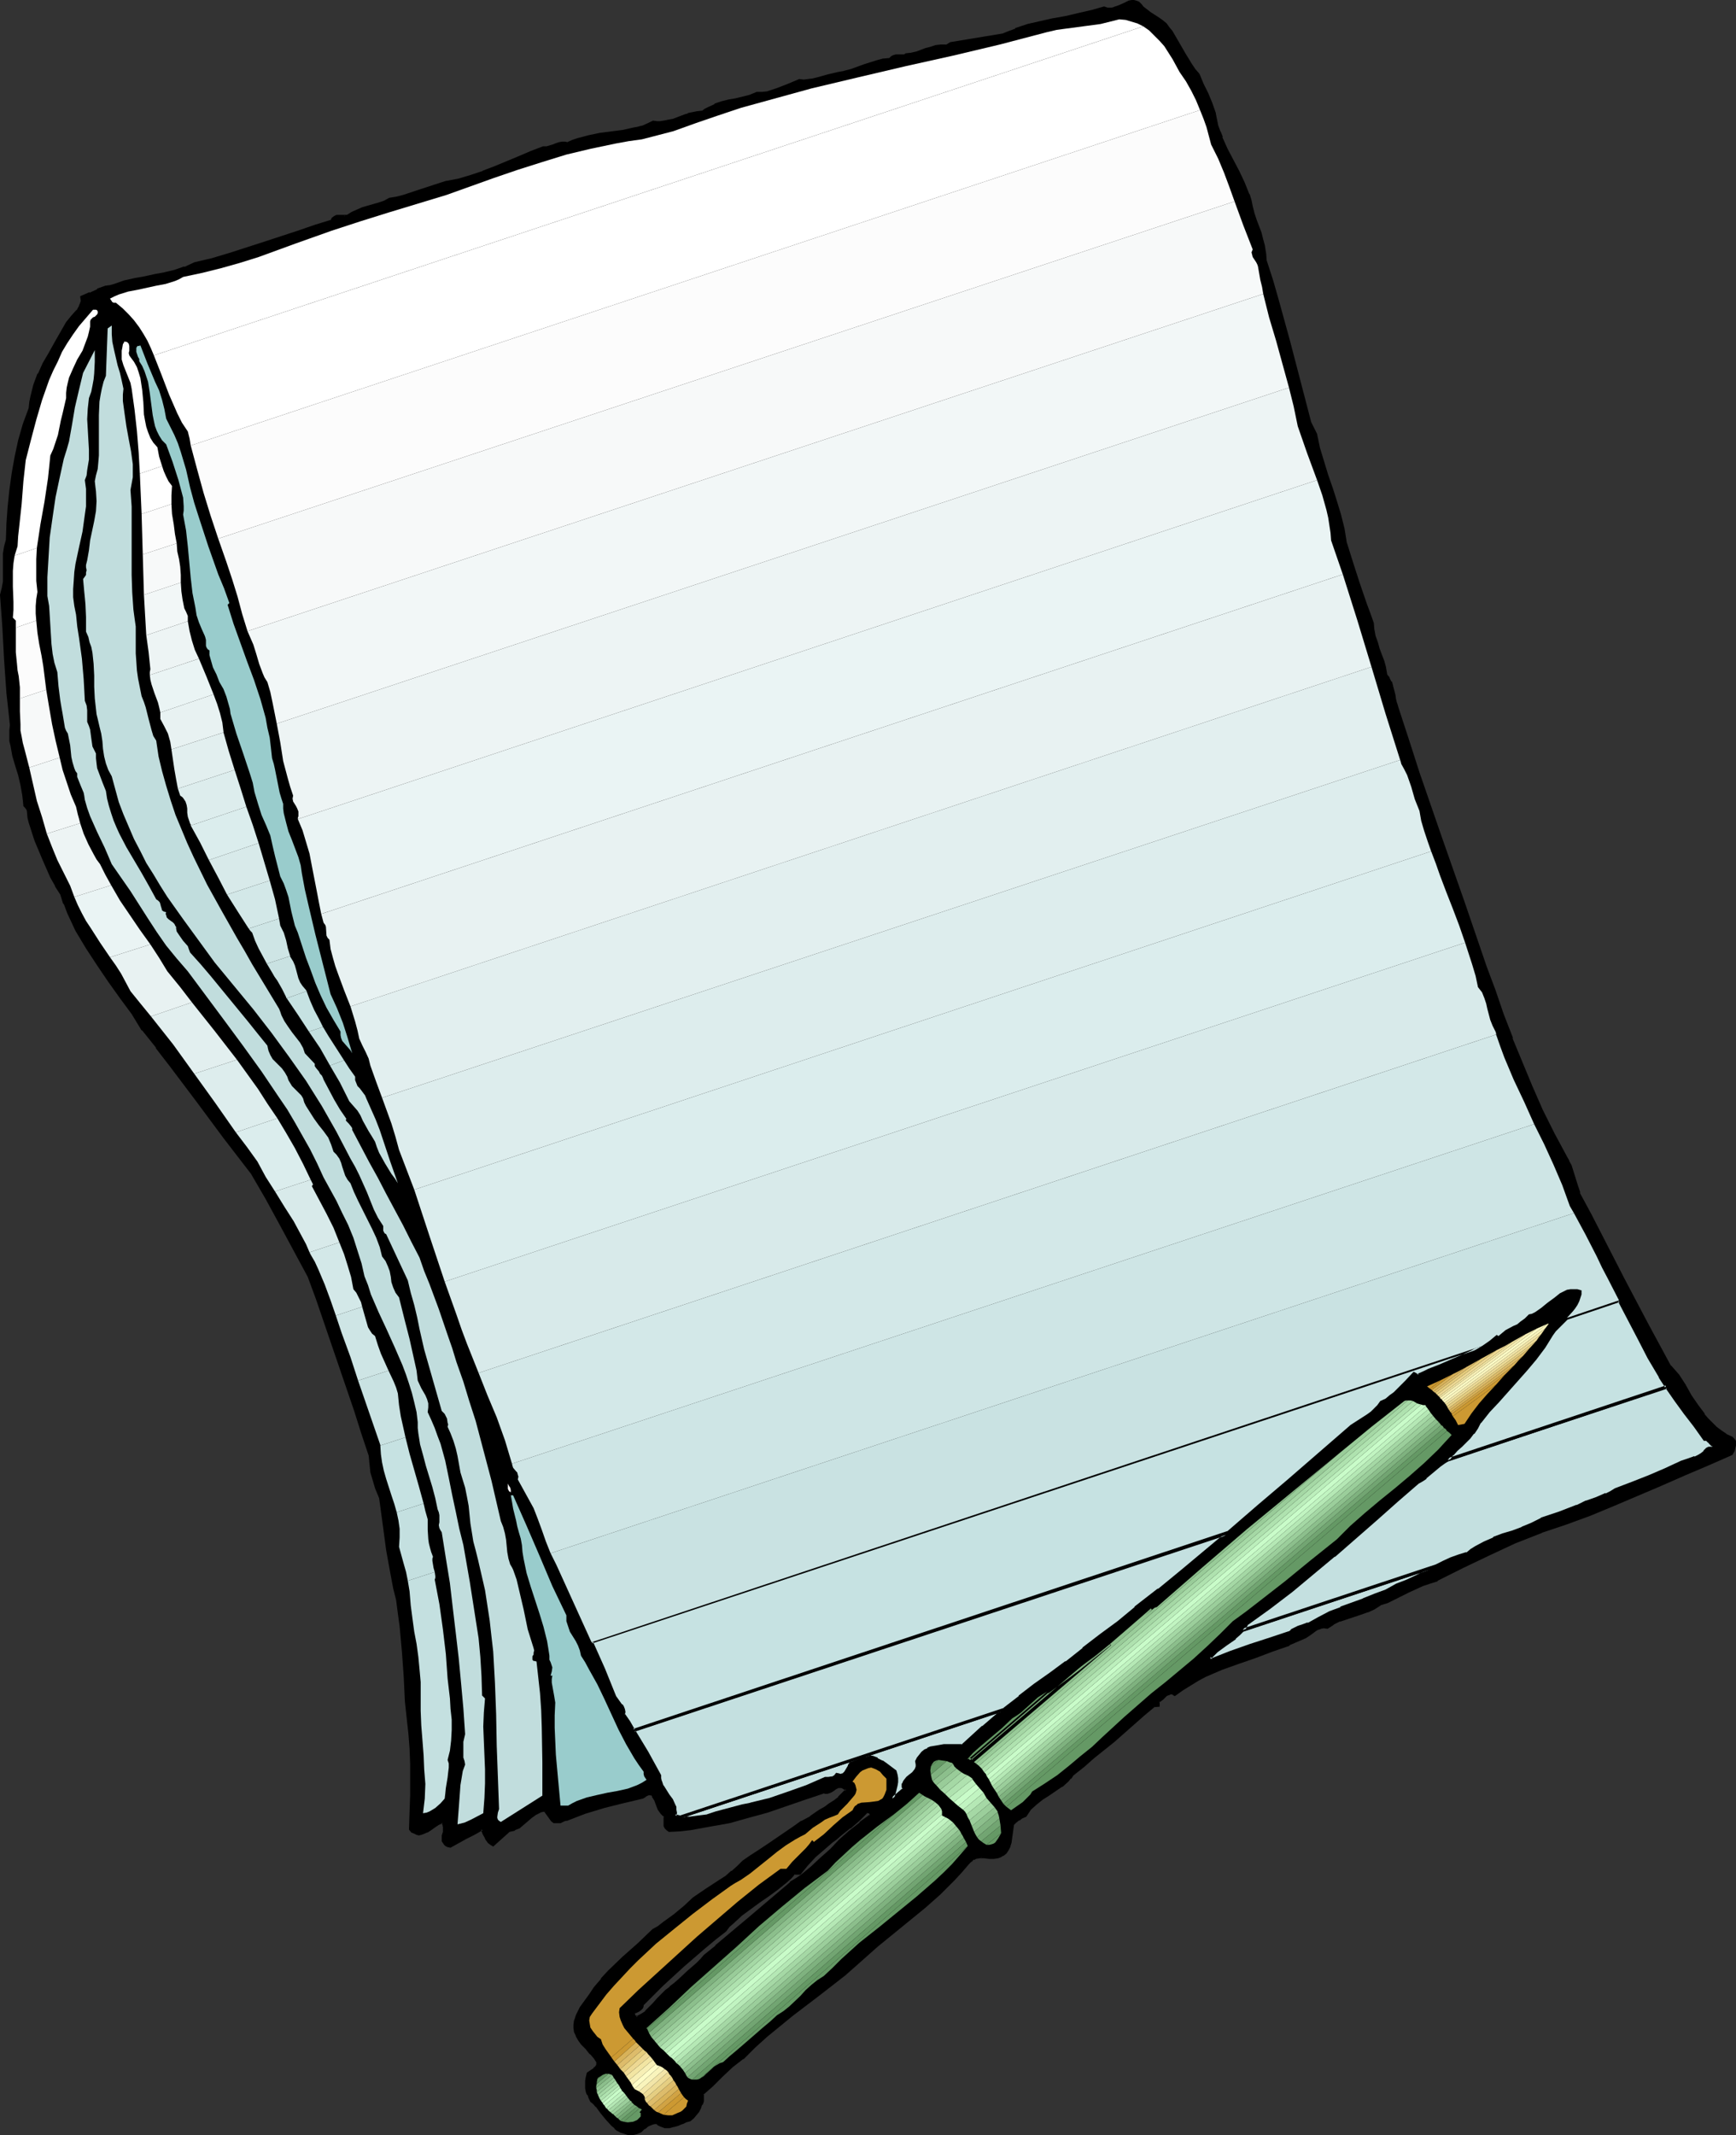<?xml version="1.0" encoding="UTF-8" standalone="no"?>
<svg
   version="1.0"
   width="126.837mm"
   height="155.925mm"
   id="svg180"
   sodipodi:docname="Pencil &amp; Paper 2.wmf"
   xmlns:inkscape="http://www.inkscape.org/namespaces/inkscape"
   xmlns:sodipodi="http://sodipodi.sourceforge.net/DTD/sodipodi-0.dtd"
   xmlns="http://www.w3.org/2000/svg"
   xmlns:svg="http://www.w3.org/2000/svg">
  <rect width="100%" height="100%" fill="#333333" stroke="none"/>
  <sodipodi:namedview
     id="namedview180"
     pagecolor="#ffffff"
     bordercolor="#000000"
     borderopacity="0.25"
     inkscape:showpageshadow="2"
     inkscape:pageopacity="0.0"
     inkscape:pagecheckerboard="0"
     inkscape:deskcolor="#d1d1d1"
     inkscape:document-units="mm" />
  <defs
     id="defs1">
    <pattern
       id="WMFhbasepattern"
       patternUnits="userSpaceOnUse"
       width="6"
       height="6"
       x="0"
       y="0" />
  </defs>
  <path
     style="fill:#000000;fill-opacity:1;fill-rule:evenodd;stroke:none"
     d="m 240.58,500.448 -0.162,-0.323 -0.323,-0.162 h -0.808 l -2.262,2.262 -2.424,2.101 -2.424,1.939 -1.293,1.131 -1.131,0.808 -2.424,2.101 -2.424,1.939 -2.1,2.262 -2.1,2.424 h -1.454 l -1.131,1.293 -1.131,1.131 -2.424,1.939 -2.585,1.778 -2.424,1.778 -2.585,1.616 -2.424,1.939 -2.262,2.101 -1.131,1.131 -0.969,1.131 -2.747,2.424 -3.07,2.262 -5.817,5.009 -5.817,5.333 -2.747,2.747 -2.747,2.909 v 0.323 0.323 l -0.485,0.485 -0.646,0.323 -0.485,0.162 -0.485,0.323 -0.162,0.162 -0.162,0.162 v 0.162 l 0.323,0.323 0.162,0.323 0.485,0.323 1.454,-0.646 1.131,-0.808 1.131,-1.131 1.131,-1.131 1.131,-1.293 1.131,-1.131 1.131,-1.131 1.131,-0.97 1.293,-0.97 1.293,-1.131 2.424,-2.262 2.424,-2.101 1.131,-1.131 0.969,-1.131 3.07,-2.585 3.07,-2.747 5.978,-4.848 11.472,-9.857 1.616,-0.97 1.454,-1.131 2.908,-2.262 2.585,-2.424 2.585,-2.424 2.585,-2.585 2.747,-2.424 2.747,-2.262 3.07,-2.262 z m 90.318,-479.764 1.131,2.585 1.131,2.585 1.131,2.747 0.969,2.747 0.323,1.778 0.485,1.616 0.485,1.778 0.646,1.616 1.454,3.07 1.454,3.07 1.616,3.07 1.616,3.07 1.293,3.232 0.485,1.778 0.323,1.616 0.485,1.939 0.646,1.778 1.293,3.555 0.646,1.939 0.323,1.778 0.485,1.939 0.162,2.101 1.616,5.494 1.616,5.494 3.07,11.15 2.908,11.311 2.908,11.15 1.616,3.232 0.969,3.717 0.969,3.717 1.293,3.878 1.131,3.555 1.293,3.717 1.131,3.717 0.808,3.878 0.646,3.878 1.939,5.656 1.616,5.494 1.939,5.494 0.969,2.747 1.131,2.585 v 1.939 l 0.485,1.616 0.485,1.939 0.485,1.616 1.293,3.555 0.485,1.778 0.323,1.939 0.808,0.97 0.485,1.131 0.485,0.97 0.323,1.293 0.162,1.131 0.162,1.131 0.323,1.293 0.323,1.131 2.908,8.888 3.07,8.888 6.14,17.937 6.14,17.937 6.301,17.937 2.262,6.464 2.424,6.625 2.424,6.625 2.747,6.625 2.747,6.625 2.908,6.625 3.231,6.464 3.393,6.302 0.646,1.293 0.485,1.131 0.969,2.585 0.646,2.585 0.808,2.424 3.231,5.979 3.07,5.979 3.07,5.979 3.07,5.979 6.14,12.119 3.231,5.817 3.393,5.979 1.131,1.293 0.969,1.293 1.939,2.747 1.616,2.747 1.777,2.747 1.939,2.585 0.969,1.293 1.131,1.131 1.131,1.131 1.293,0.97 1.454,0.97 1.616,0.808 0.485,0.485 0.323,0.485 v 0.485 0.646 l -0.323,1.131 -0.485,1.131 -6.463,2.747 -6.624,2.909 -6.463,2.747 -6.463,2.909 -6.463,2.747 -6.624,2.585 -6.624,2.585 -6.786,2.101 -7.271,3.07 -7.271,3.393 -7.109,3.393 -7.109,3.555 -2.1,0.646 -1.939,0.808 -3.878,1.778 -3.878,1.939 -1.939,0.97 -2.1,0.646 -1.616,0.97 -1.939,0.808 -1.777,0.808 -1.939,0.485 -1.939,0.646 -1.939,0.646 -1.777,0.97 -1.616,0.97 h -0.969 -0.808 l -0.808,0.323 -0.646,0.485 -1.454,0.808 -1.293,1.131 -4.524,1.939 -4.686,1.778 -4.686,1.616 -4.686,1.616 -4.524,1.616 -4.524,2.101 -2.262,1.131 -2.1,1.131 -1.939,1.454 -2.1,1.454 -0.323,-0.323 h -0.323 -0.646 l -0.646,0.162 -0.485,0.323 -0.646,0.485 -0.485,0.485 -0.485,0.485 -0.646,0.323 v 1.131 h -1.131 l -2.908,2.424 -2.747,2.424 -5.493,4.848 -5.493,4.525 -2.908,2.424 -2.908,2.424 -0.808,0.808 -0.646,0.808 -1.616,1.454 -3.555,2.262 -1.939,1.293 -1.616,1.293 -1.616,1.454 -0.646,0.97 -0.646,0.97 -0.969,0.485 -0.969,0.485 -0.808,0.646 -0.808,0.808 -0.485,4.848 -0.323,1.131 -0.485,0.97 -0.646,0.808 -0.808,0.646 -0.485,0.323 -0.646,0.162 -1.293,0.162 h -1.293 -1.131 -1.293 l -1.131,0.162 -0.646,0.162 -0.485,0.323 -0.485,0.485 -0.646,0.485 -1.939,2.262 -1.939,2.101 -4.039,4.04 -4.201,3.717 -4.362,3.717 -8.725,6.948 -4.362,3.878 -4.201,3.878 -7.432,5.656 -7.432,5.656 -3.555,2.909 -3.555,2.909 -3.231,2.909 -3.231,3.232 -1.616,1.131 -1.454,1.131 -2.747,2.585 -2.585,2.585 -2.747,2.424 0.162,0.97 -0.162,0.97 -0.323,0.97 -0.323,0.97 -0.646,0.808 -0.646,0.97 -0.646,0.808 -0.969,0.646 -0.969,0.485 -0.969,0.485 -1.293,0.323 -1.131,0.485 -1.293,0.162 h -1.131 l -1.131,-0.323 -0.485,-0.323 -0.646,-0.485 h -0.646 l -0.646,0.323 -1.131,0.485 -1.131,0.646 -0.808,0.808 -1.131,0.485 -1.131,0.323 h -1.131 l -0.969,-0.162 -0.969,-0.485 -0.808,-0.485 -0.808,-0.646 -0.808,-0.646 -1.616,-1.778 -1.454,-1.778 -1.293,-1.616 -0.646,-0.808 -0.646,-0.646 -0.485,-0.808 -0.485,-0.97 -0.323,-0.808 -0.162,-0.97 v -0.808 -0.97 -0.97 l 0.323,-1.131 0.808,-0.646 0.969,-0.646 0.323,-0.323 0.323,-0.485 0.162,-0.485 0.162,-0.646 -0.808,-1.131 -1.131,-1.293 -1.131,-1.454 -1.293,-1.293 -0.808,-1.131 -0.646,-0.97 -0.323,-1.131 -0.162,-0.97 v -0.97 l 0.162,-0.97 0.162,-0.97 0.485,-0.808 0.969,-1.778 1.131,-1.939 1.293,-1.778 1.293,-1.939 1.939,-2.262 1.939,-2.101 4.039,-3.878 4.201,-3.717 4.039,-3.878 1.293,-0.808 1.454,-0.97 2.908,-2.262 2.747,-2.262 2.585,-2.262 3.716,-2.585 3.716,-2.262 1.777,-1.293 1.616,-1.293 1.616,-1.454 1.293,-1.454 2.262,-1.454 2.262,-1.454 2.262,-1.616 2.424,-1.616 4.686,-3.232 2.424,-1.454 2.424,-1.454 2.585,-1.616 1.293,-0.97 1.454,-0.808 1.293,-0.97 1.131,-0.97 1.131,-1.131 0.969,-1.131 -0.485,-0.485 -0.323,-0.323 -0.485,-0.162 h -0.323 l -0.808,0.162 -0.808,0.323 -0.646,0.485 -0.646,0.323 -0.808,0.323 h -0.485 l -0.485,-0.162 -5.332,1.778 -5.17,1.939 -5.17,1.616 -5.17,1.616 -5.332,1.293 -5.332,1.131 -5.493,0.808 -2.747,0.323 -2.908,0.162 -0.485,-0.323 -0.485,-0.485 -0.162,-0.485 -0.162,-0.485 0.162,-1.131 v -1.131 l -0.485,-0.323 -0.485,-0.323 -0.646,-1.131 -0.646,-1.293 -0.485,-1.293 -0.162,-0.485 -0.323,-0.646 -0.323,-0.323 -0.485,-0.162 h -0.485 -0.485 l -0.646,0.323 -0.808,0.646 -5.332,1.131 -5.17,1.454 -5.332,1.616 -5.009,1.778 -0.323,0.162 -0.485,0.162 -0.969,0.323 h -0.485 -0.646 -0.485 l -0.485,-0.323 -2.1,-2.747 h -0.646 l -0.808,0.323 -1.131,0.646 -1.293,0.808 -1.131,0.97 -1.131,0.97 -0.969,0.808 -1.293,0.646 -0.646,0.323 h -0.808 l -4.362,4.04 -0.646,-0.323 -0.485,-0.485 -0.808,-1.131 -0.485,-1.293 -0.646,-1.131 -2.424,1.131 -2.1,1.131 -4.201,2.424 -0.646,-0.162 -0.485,-0.162 -0.485,-0.323 -0.162,-0.323 -0.162,-0.323 v -0.485 -0.97 l 0.162,-1.131 0.162,-0.97 v -0.485 l -0.162,-0.485 -0.162,-0.485 -0.485,-0.323 -0.969,0.485 -1.131,0.646 -0.969,0.646 -1.131,0.808 -1.131,0.485 h -0.485 l -0.485,0.162 -0.646,-0.162 -0.485,-0.162 -0.646,-0.323 -0.646,-0.646 0.323,-4.848 0.162,-4.525 v -4.363 l -0.162,-4.201 -0.162,-4.201 -0.323,-4.363 -0.323,-4.201 -0.485,-4.525 -0.323,-6.787 -0.485,-6.948 -0.808,-6.948 -0.323,-3.555 -0.485,-3.878 -0.808,-3.232 -0.808,-3.393 -1.131,-6.948 -1.131,-7.272 -0.969,-7.11 -0.969,-2.909 -0.969,-2.747 -0.323,-1.454 -0.323,-1.616 -0.162,-1.616 v -1.616 l -2.1,-6.302 -2.1,-6.14 -4.039,-12.281 -4.362,-12.119 -2.1,-6.302 -2.262,-6.14 -7.594,-14.382 -4.039,-7.11 -4.039,-6.948 -7.432,-9.857 -7.432,-10.019 -7.594,-10.019 -3.716,-4.848 -3.878,-4.848 -2.908,-4.525 -3.07,-4.525 -3.231,-4.525 -3.231,-4.525 -3.07,-4.686 -1.454,-2.262 -1.293,-2.424 -1.293,-2.424 -1.131,-2.585 -0.969,-2.424 -0.808,-2.585 -1.454,-2.424 -1.293,-2.424 -1.293,-2.424 -1.131,-2.585 -1.939,-5.009 -1.616,-5.009 -0.323,-0.485 v -0.646 L 7.917,224.45 7.755,223.804 7.594,223.157 7.271,222.673 6.786,222.349 v -1.616 l -0.162,-1.293 -0.485,-2.909 -0.808,-2.585 -0.808,-2.747 -0.646,-2.747 -0.646,-2.585 -0.162,-1.454 v -1.293 -1.454 l 0.162,-1.454 -0.485,-4.525 -0.485,-4.525 -0.646,-9.049 -0.646,-9.049 -0.162,-4.525 -0.323,-4.363 0.485,-1.778 0.162,-1.939 0.162,-3.878 v -1.939 -1.939 l 0.323,-1.778 0.485,-1.778 0.162,-4.686 0.162,-4.525 0.485,-4.686 0.646,-4.525 0.969,-4.525 0.969,-4.525 1.293,-4.525 1.616,-4.363 0.162,-1.778 0.323,-1.616 0.808,-3.07 1.131,-3.07 1.293,-2.909 1.616,-2.747 1.616,-2.909 3.231,-5.656 1.454,-1.616 1.454,-1.616 0.485,-0.808 0.485,-0.97 0.162,-0.97 v -1.131 l 2.262,-0.808 2.1,-0.97 2.262,-0.808 1.131,-0.323 1.293,-0.162 2.747,-0.97 2.747,-0.646 2.908,-0.646 2.747,-0.485 2.747,-0.485 2.747,-0.808 2.747,-0.808 2.747,-1.131 4.847,-1.293 4.847,-1.293 9.533,-3.07 9.371,-3.232 4.686,-1.454 4.524,-1.454 0.485,-0.646 0.323,-0.485 0.646,-0.162 h 0.485 0.646 0.646 0.646 0.485 l 1.293,-0.97 1.454,-0.646 1.454,-0.485 1.454,-0.485 3.07,-0.808 1.454,-0.646 1.454,-0.646 1.939,-0.485 1.939,-0.323 3.878,-1.293 7.917,-2.585 3.393,-0.646 3.393,-0.97 3.393,-1.131 3.231,-1.454 6.624,-2.747 3.393,-1.293 3.393,-1.293 h 0.808 l 1.777,-0.485 0.808,-0.323 0.969,-0.323 0.808,-0.162 0.808,-0.162 0.808,0.323 1.293,-0.646 1.454,-0.646 2.908,-0.808 3.231,-0.485 6.14,-0.97 3.07,-0.485 1.454,-0.323 1.293,-0.485 1.454,-0.485 1.293,-0.646 0.969,0.162 h 0.969 l 1.777,-0.323 1.777,-0.485 3.393,-1.131 0.646,-0.323 0.808,-0.323 1.616,-0.323 h 1.454 l 0.808,-0.646 0.969,-0.485 1.777,-0.808 1.777,-0.646 1.939,-0.485 2.1,-0.323 1.939,-0.485 1.939,-0.646 1.777,-0.646 h 1.454 l 1.616,-0.323 1.454,-0.323 1.454,-0.485 2.908,-1.293 2.908,-1.131 h 1.293 1.293 l 1.293,-0.323 1.293,-0.162 2.747,-0.808 2.747,-0.808 1.777,-0.323 1.777,-0.323 3.555,-1.293 3.716,-1.131 1.777,-0.485 1.939,-0.323 0.485,-0.485 0.485,-0.162 0.485,-0.162 h 1.939 l 0.485,-0.162 0.485,-0.162 1.454,-0.162 1.454,-0.323 2.585,-0.97 1.293,-0.485 1.454,-0.323 1.454,-0.162 h 1.454 l 1.131,-0.808 14.541,-2.262 1.616,-0.808 1.777,-0.646 3.393,-1.131 3.555,-0.808 3.555,-0.808 3.555,-0.808 3.555,-0.646 3.393,-0.808 3.393,-1.131 0.808,0.323 0.646,0.162 h 0.646 l 0.808,-0.162 1.293,-0.485 1.454,-0.808 1.293,-0.485 0.646,-0.162 h 0.646 0.646 l 0.485,0.323 0.646,0.646 0.485,0.646 2.262,1.616 2.1,1.454 1.131,0.808 0.969,0.808 0.808,0.97 0.646,1.131 1.939,2.909 1.616,3.07 1.939,3.07 0.969,1.293 z"
     id="path1" />
  <path
     style="fill:#000000;fill-opacity:1;fill-rule:evenodd;stroke:none"
     d="m 240.903,500.286 -0.323,-0.485 -0.485,-0.162 h -0.969 l -2.424,2.262 -2.424,2.101 v 0 l -2.424,1.939 -1.293,1.131 -1.131,0.808 -2.424,2.101 v 0 l -2.424,1.939 -2.1,2.262 v 0.162 l -1.939,2.424 0.162,-0.162 h -1.616 l -1.293,1.293 -1.131,1.131 v 0 l -2.424,1.939 v 0 l -2.424,1.778 -2.585,1.778 -2.424,1.616 -2.424,1.939 h -0.162 l -2.262,2.101 -1.131,1.131 v 0 l -0.969,1.293 0.162,-0.162 -2.908,2.424 -2.908,2.262 h -0.162 l -5.817,5.009 -5.817,5.333 -2.747,2.747 -2.747,2.909 v 0.646 -0.162 l -0.162,0.323 0.162,-0.162 -0.485,0.485 h 0.162 l -0.646,0.162 -0.646,0.323 -0.485,0.323 -0.323,0.323 v 0.323 0.323 l 0.162,0.485 h 0.162 l 0.162,0.323 0.646,0.646 1.777,-0.808 v 0 l 1.293,-0.97 1.131,-1.131 1.131,-1.131 1.131,-1.293 1.131,-1.293 1.131,-0.97 h -0.162 l 1.293,-0.808 v -0.162 l 1.293,-0.97 1.293,-1.131 2.424,-2.262 2.424,-2.101 1.131,-1.131 0.969,-1.131 h -0.162 l 3.231,-2.585 v 0 l 3.07,-2.747 5.978,-4.848 11.472,-9.857 v 0 l 1.616,-0.97 1.454,-1.131 v 0 l 2.747,-2.262 h 0.162 l 2.585,-2.424 2.585,-2.424 2.585,-2.585 2.747,-2.424 h -0.162 l 2.908,-2.424 v 0.162 l 3.07,-2.262 v -1.131 l -0.808,0.162 v 0.646 l 0.162,-0.323 -2.908,2.101 v 0.162 l -2.908,2.262 v 0 l -2.747,2.424 -2.424,2.585 -2.747,2.424 -2.585,2.424 v 0 l -2.747,2.262 v 0 l -1.454,0.97 -1.616,0.97 v 0.162 l -11.633,9.857 -5.978,5.009 -3.07,2.585 h 0.162 l -3.231,2.585 v 0 l -0.969,1.131 -1.131,1.131 -2.424,2.101 -2.424,2.262 -1.293,1.131 -1.293,0.97 h 0.162 l -1.293,0.97 -1.131,1.131 -1.131,1.131 -1.131,1.293 -1.131,1.131 -1.131,1.131 h 0.162 l -1.293,0.808 v 0 l -1.293,0.646 0.485,0.162 -0.485,-0.485 v 0.162 l -0.323,-0.323 h 0.162 l -0.162,-0.323 v 0.162 -0.162 0.162 -0.162 0.162 l 0.162,-0.323 -0.162,0.162 0.485,-0.162 0.646,-0.323 0.485,-0.323 0.646,-0.646 0.162,-0.485 v -0.323 l -0.162,0.162 2.747,-2.747 2.747,-2.747 5.817,-5.333 5.817,-5.009 v 0 l 2.908,-2.424 2.908,-2.262 0.969,-1.293 v 0 l 1.131,-0.97 2.262,-2.101 v 0 l 2.424,-1.778 2.424,-1.778 2.585,-1.778 2.424,-1.778 v 0 l 2.424,-1.939 v 0 l 1.293,-1.131 1.131,-1.293 -0.323,0.162 h 1.777 l 2.1,-2.585 v 0 l 2.1,-2.262 2.262,-1.939 v 0 l 2.424,-2.101 1.131,-0.808 1.293,-1.131 2.424,-1.939 h 0.162 l 2.424,-2.101 2.262,-2.262 -0.323,0.162 h 0.808 -0.323 l 0.323,0.162 -0.162,-0.162 0.162,0.162 v -0.162 z"
     id="path2" />
  <path
     style="fill:#000000;fill-opacity:1;fill-rule:evenodd;stroke:none"
     d="m 330.575,21.007 -0.162,-0.162 1.131,2.585 1.293,2.747 1.131,2.585 v 0 l 0.808,2.747 v -0.162 l 0.323,1.778 v 0 l 0.485,1.778 0.485,1.616 v 0.162 l 0.646,1.616 h 0.162 l 1.454,3.07 1.454,3.07 1.616,3.07 1.454,3.07 1.454,3.232 h -0.162 l 0.485,1.778 0.485,1.616 0.485,1.778 0.485,1.939 1.293,3.555 0.646,1.939 0.485,1.778 V 68.03 l 0.323,1.939 v 0 l 0.162,2.101 1.616,5.494 1.616,5.656 3.07,11.15 2.908,11.15 3.07,11.311 1.616,3.232 h -0.162 l 0.969,3.717 1.131,3.717 1.131,3.717 1.293,3.717 1.131,3.717 1.131,3.717 0.808,3.717 v 0 l 0.808,3.878 v 0.162 l 1.777,5.494 1.777,5.656 1.777,5.494 0.969,2.747 v 0 l 1.131,2.747 v -0.323 l 0.162,1.939 v 0 l 0.323,1.778 v 0 l 0.485,1.778 0.646,1.778 1.131,3.555 0.485,1.778 v 0 l 0.485,1.939 0.646,1.131 v -0.162 l 0.646,1.131 h -0.162 l 0.485,1.131 v -0.162 l 0.323,1.293 v -0.162 l 0.162,1.131 0.323,1.293 0.162,1.293 v 0 l 0.485,1.131 2.908,8.888 2.908,8.888 6.14,17.937 6.301,17.937 6.14,17.775 2.262,6.625 2.424,6.625 2.424,6.625 h 0.162 l 2.585,6.625 2.908,6.787 2.908,6.464 3.07,6.464 3.393,6.464 v 0 l 0.808,1.131 v 0 l 0.485,1.131 v 0 l 0.808,2.585 0.646,2.424 0.969,2.585 3.07,5.979 3.231,5.979 2.908,5.979 3.07,5.979 6.301,12.119 3.231,5.817 3.393,5.979 1.131,1.454 v -0.162 l 0.969,1.293 1.777,2.747 1.777,2.909 1.777,2.585 1.777,2.747 h 0.162 l 0.969,1.293 1.131,1.131 1.131,1.131 h 0.162 l 1.293,0.97 v 0 l 1.454,0.97 v 0 l 1.616,0.808 h -0.162 l 0.485,0.485 v -0.162 l 0.323,0.485 -0.162,-0.162 0.162,0.646 v -0.162 0.646 -0.162 l -0.323,1.293 v -0.162 l -0.485,1.131 0.162,-0.162 -6.463,2.747 -6.624,2.747 -6.463,2.909 -6.463,2.747 -6.463,2.909 -6.624,2.585 v 0 l -6.624,2.424 -6.624,2.262 h -0.162 l -7.271,3.07 -7.271,3.232 -7.109,3.393 -7.109,3.717 v -0.162 l -2.1,0.646 -1.939,0.808 v 0 l -3.878,1.939 -3.878,1.939 -1.939,0.808 v 0 l -2.1,0.646 -1.777,1.131 h 0.162 l -1.939,0.808 h 0.162 l -1.939,0.646 -1.939,0.646 -1.939,0.485 -1.777,0.646 -0.162,0.162 -1.777,0.808 v 0 l -1.777,1.131 0.323,-0.162 h -0.969 l -0.969,0.162 -0.808,0.323 -0.808,0.323 -1.293,0.97 -1.454,1.131 h 0.162 l -4.524,1.939 v -0.162 l -4.524,1.778 -4.847,1.616 -4.686,1.616 -4.524,1.778 v 0 l -4.524,1.939 -2.262,1.293 -2.1,1.131 v 0 l -2.1,1.293 -1.939,1.616 h 0.485 l -0.485,-0.323 -0.485,-0.162 h -0.808 l -0.646,0.323 -0.646,0.323 -0.485,0.485 v 0 l -0.646,0.485 -0.485,0.485 h 0.162 l -0.808,0.323 v 1.454 l 0.323,-0.485 h -1.293 l -3.07,2.585 -2.747,2.424 -5.493,4.848 h 0.162 l -5.655,4.525 -2.908,2.424 -2.908,2.424 -0.808,0.97 v -0.162 l -0.646,0.808 -1.616,1.454 v -0.162 l -3.555,2.424 -1.777,1.131 -1.616,1.454 h -0.162 l -1.454,1.616 v 0 l -0.808,0.97 v 0 l -0.646,0.97 0.162,-0.162 -0.969,0.323 -1.131,0.646 v 0 l -0.808,0.808 -0.808,0.808 -0.646,4.848 v 0 l -0.323,1.131 v 0 l -0.323,0.97 v -0.162 l -0.646,0.808 h 0.162 l -0.969,0.485 h 0.162 l -0.646,0.323 -0.485,0.323 v -0.162 l -1.131,0.323 v 0 h -1.293 0.162 l -1.293,-0.162 v 0 l -1.293,0.808 h 1.293 -0.162 l 1.293,0.162 v 0 h 1.293 0.162 l 1.131,-0.162 0.808,-0.323 0.485,-0.323 h 0.162 l 0.808,-0.646 0.646,-0.97 0.485,-0.97 v -0.162 l 0.323,-0.97 v -0.162 l 0.646,-4.686 -0.162,0.162 0.808,-0.808 0.808,-0.646 v 0.162 l 0.808,-0.646 v 0 l 1.131,-0.485 0.646,-0.97 v 0 l 0.646,-0.97 v 0 l 1.616,-1.454 v 0 l 1.616,-1.293 1.777,-1.131 3.555,-2.424 h 0.162 l 1.616,-1.454 0.646,-0.808 h 0.162 l 0.646,-0.97 -0.162,0.162 3.07,-2.424 2.747,-2.424 5.655,-4.525 v 0 l 5.493,-4.848 2.747,-2.424 2.908,-2.424 -0.323,0.162 1.616,-0.162 v -1.454 l -0.162,0.323 0.485,-0.323 0.646,-0.485 0.485,-0.485 v 0 l 0.485,-0.485 0.646,-0.323 -0.162,0.162 0.646,-0.323 h -0.162 0.646 -0.162 l 0.323,0.162 h -0.162 l 0.646,0.323 2.262,-1.616 2.1,-1.293 v 0 l 2.1,-1.293 2.1,-1.131 4.524,-1.939 v 0 l 4.524,-1.616 4.686,-1.616 4.686,-1.778 4.686,-1.616 v -0.162 l 4.524,-1.939 1.454,-0.97 1.293,-0.97 0.808,-0.485 -0.162,0.162 0.808,-0.323 h -0.162 l 0.969,-0.162 h -0.162 l 1.131,0.162 1.777,-1.131 h -0.162 l 1.939,-0.97 -0.162,0.162 1.939,-0.646 1.939,-0.646 1.939,-0.646 1.777,-0.646 h 0.162 l 1.777,-0.808 v 0 l 1.777,-1.131 h -0.162 l 2.1,-0.646 v 0 l 1.939,-0.97 3.878,-1.939 3.878,-1.778 v 0 l 1.939,-0.646 2.1,-0.646 v -0.162 l 7.109,-3.555 7.109,-3.393 7.271,-3.393 7.432,-2.909 h -0.162 l 6.786,-2.262 6.624,-2.424 v 0 l 6.624,-2.747 6.463,-2.747 6.463,-2.747 6.624,-2.909 6.463,-2.747 6.624,-2.909 0.646,-1.131 v -0.162 l 0.323,-1.293 v -0.646 0 -0.646 l -0.485,-0.646 -0.485,-0.485 -1.777,-0.808 h 0.162 l -1.454,-0.97 v 0 l -1.293,-0.97 v 0 l -1.131,-1.131 -1.131,-1.131 -1.131,-1.293 h 0.162 l -1.939,-2.585 -1.777,-2.585 -1.616,-2.909 -1.777,-2.747 -1.131,-1.293 v 0 l -1.131,-1.293 v 0.162 l -3.231,-5.979 -3.231,-5.979 -6.301,-11.958 -3.07,-5.979 -3.07,-5.979 -3.07,-5.979 -3.231,-5.979 h 0.162 l -0.808,-2.424 -0.808,-2.585 -0.808,-2.585 v 0 l -0.646,-1.131 v -0.162 l -0.646,-1.131 v 0 l -3.393,-6.302 -3.231,-6.464 -2.908,-6.625 -2.747,-6.625 -2.747,-6.625 h 0.162 l -2.585,-6.625 -2.262,-6.625 -2.424,-6.464 -6.14,-17.937 -6.301,-17.937 -6.14,-17.775 -2.908,-9.049 -2.908,-8.888 -0.323,-1.131 v 0.162 l -0.323,-1.293 -0.162,-1.131 -0.323,-1.293 v 0 l -0.323,-1.131 v -0.162 l -0.323,-1.131 h -0.162 l -0.485,-0.97 v -0.162 l -0.808,-0.97 0.162,0.162 -0.323,-1.778 v -0.162 l -0.485,-1.778 -1.293,-3.393 -0.485,-1.778 -0.646,-1.778 v 0 l -0.323,-1.778 v 0.162 l -0.162,-1.939 -0.969,-2.747 v 0 l -0.969,-2.585 -1.939,-5.656 -1.777,-5.494 -1.777,-5.656 v 0.162 l -0.646,-4.04 v 0 l -0.969,-3.878 -1.131,-3.717 -1.131,-3.555 -1.293,-3.717 -1.131,-3.717 -1.131,-3.717 -0.808,-3.878 -1.616,-3.232 v 0 l -2.908,-11.15 -2.908,-11.15 -3.07,-11.15 -1.616,-5.656 -1.777,-5.494 v 0.162 l -0.162,-2.101 v 0 L 349.317,68.03 v -0.162 l -0.485,-1.778 -0.485,-1.939 -1.293,-3.393 -0.646,-1.939 -0.485,-1.939 -0.323,-1.616 -0.485,-1.616 -0.162,-0.162 -1.293,-3.232 -1.454,-3.07 -1.616,-3.07 -1.616,-3.07 -1.454,-3.232 h 0.162 l -0.646,-1.616 v 0.162 l -0.646,-1.778 -0.323,-1.616 v 0 l -0.323,-1.616 v -0.162 l -0.969,-2.747 v 0 l -1.131,-2.747 -1.293,-2.585 -1.131,-2.747 z"
     id="path3" />
  <path
     style="fill:#000000;fill-opacity:1;fill-rule:evenodd;stroke:none"
     d="m 271.925,512.082 h -1.454 l -1.131,0.162 v 0 l -0.646,0.323 -0.646,0.323 -0.485,0.485 -0.485,0.485 -1.939,2.262 -2.1,2.101 -4.039,4.04 -4.201,3.717 -4.362,3.717 h 0.162 l -8.725,7.11 h -0.162 l -4.362,3.717 -4.201,3.878 v -0.162 l -7.271,5.656 -7.432,5.656 v 0.162 l -3.716,2.909 -3.393,2.909 h -0.162 l -3.231,3.07 -3.231,3.07 v -0.162 l -1.454,1.293 v 0 l -1.454,1.131 h -0.162 l -2.747,2.585 -2.585,2.585 -2.747,2.585 v 1.131 0 l -0.162,0.97 v -0.162 l -0.323,0.97 h 0.162 l -0.485,0.97 v -0.162 l -0.485,0.97 -0.646,0.808 v 0 l -0.646,0.808 -0.969,0.646 h 0.323 l -1.131,0.323 v 0 l -1.131,0.485 h 0.162 l -1.131,0.485 -1.293,0.323 h 0.162 l -1.293,0.323 v 0 h -1.131 0.162 l -1.131,-0.485 0.162,0.162 -0.646,-0.485 -0.646,-0.485 -0.969,0.162 -0.646,0.162 v 0 l -1.293,0.485 -0.969,0.808 v 0 l -0.969,0.808 h 0.162 l -1.131,0.485 v 0 l -1.131,0.162 h 0.162 -1.131 0.162 l -0.969,-0.162 v 0 l -0.969,-0.323 v 0 l -0.808,-0.485 v 0 l -0.808,-0.646 v 0.162 l -0.808,-0.808 -1.454,-1.616 v 0 l -1.454,-1.778 -1.293,-1.778 v 0 l -0.646,-0.808 -0.646,-0.646 v 0.162 l -0.485,-0.97 -0.485,-0.808 h 0.162 l -0.323,-0.808 v 0 l -0.162,-0.808 v 0 l -0.162,-0.808 v -0.97 0 l 0.162,-0.97 v 0 l 0.323,-1.131 -0.323,0.323 0.969,-0.485 0.969,-0.808 0.323,-0.323 h 0.162 l 0.323,-0.485 0.162,-0.646 0.162,-0.808 -0.969,-1.454 v 0 l -1.131,-1.293 v 0 l -1.131,-1.454 -1.293,-1.131 h 0.162 l -0.808,-1.131 v 0 l -0.646,-1.131 v 0.162 l -0.323,-0.97 v 0 l -0.162,-1.131 v 0.162 l -0.162,-0.97 v 0 l 0.162,-0.97 v 0.162 l 0.323,-0.97 v 0.162 l 0.323,-0.97 0.969,-1.778 v 0 l 1.293,-1.778 1.293,-1.778 1.293,-1.939 h -0.162 l 1.939,-2.262 v 0 l 1.939,-2.101 4.039,-3.878 4.201,-3.717 4.039,-3.878 -0.162,0.162 1.454,-0.97 1.454,-0.97 2.908,-2.101 v -0.162 l 2.747,-2.262 v 0 l 2.585,-2.262 v 0 l 3.555,-2.424 3.716,-2.424 1.777,-1.293 1.777,-1.293 v 0 l 1.616,-1.454 1.293,-1.454 v 0 l 2.262,-1.293 2.1,-1.616 2.424,-1.616 7.109,-4.848 2.262,-1.454 v 0 l 2.424,-1.454 v 0 l 2.585,-1.616 1.454,-0.808 1.293,-0.97 1.293,-0.97 v 0 l 1.293,-0.97 v 0 l 1.131,-1.131 1.293,-1.454 -0.808,-0.808 v 0 l -0.485,-0.323 -0.485,-0.162 -0.485,-0.162 -0.969,0.162 -0.808,0.485 v 0 l -0.646,0.323 -0.808,0.485 h 0.162 l -0.808,0.162 h 0.162 -0.485 0.162 l -0.646,-0.162 -5.332,1.939 -5.332,1.778 -5.17,1.616 -5.17,1.616 -5.332,1.293 h 0.162 l -5.332,1.131 -5.493,0.808 -2.908,0.323 h 0.162 l -2.908,0.162 0.162,0.162 -0.485,-0.323 v 0 l -0.323,-0.323 0.162,0.162 -0.162,-0.485 -0.162,-0.485 v 0 -1.131 -1.293 l -0.646,-0.485 0.162,0.162 -0.485,-0.485 v 0 l -0.646,-1.131 v 0.162 l -0.485,-1.293 -0.646,-1.293 -0.162,-0.646 v 0 l -0.323,-0.485 v 0 l -0.485,-0.485 -0.485,-0.323 h -0.646 l -0.646,0.162 -0.808,0.323 -0.646,0.485 h 0.162 l -5.493,1.131 -5.17,1.454 -5.17,1.616 -5.17,1.778 -0.323,0.162 v 0 l -0.485,0.162 v 0 l -0.969,0.323 h 0.162 l -0.646,0.162 h 0.162 -0.646 0.162 l -0.646,-0.162 0.162,0.162 -0.485,-0.323 0.162,0.162 -2.262,-3.07 v 0.808 l -0.485,-0.162 2.1,2.909 0.646,0.485 h 0.646 v 0 h 0.646 v 0 h 0.646 l 0.969,-0.485 v 0 l 0.485,-0.162 v 0 h 0.323 l 5.009,-1.939 5.332,-1.616 5.17,-1.293 5.493,-1.293 0.808,-0.485 h -0.162 l 0.646,-0.323 v 0 l 0.485,-0.162 h -0.162 l 0.485,0.162 -0.162,-0.162 0.485,0.162 h -0.162 l 0.323,0.323 h -0.162 l 0.323,0.485 v 0 l 0.323,0.485 0.485,1.293 0.485,1.293 v 0 l 0.808,1.131 0.485,0.485 0.485,0.485 -0.162,-0.485 v 1.131 1.293 0.485 l 0.323,0.646 0.485,0.485 0.646,0.485 3.07,-0.162 v 0 l 2.908,-0.323 5.332,-0.97 5.493,-0.97 v 0 l 5.17,-1.454 5.332,-1.454 5.17,-1.778 5.17,-1.778 5.332,-1.778 h -0.323 l 0.485,0.162 h 0.646 l 0.969,-0.323 0.808,-0.485 0.646,-0.485 v 0 l 0.646,-0.323 h -0.162 0.808 -0.162 0.485 -0.162 l 0.323,0.162 v 0 l 0.485,0.323 -0.162,-0.162 0.485,0.485 v -0.485 l -0.969,0.97 -1.131,1.131 h 0.162 l -1.293,0.97 v 0 l -1.293,0.808 -1.293,0.97 -1.454,0.808 -2.585,1.778 h 0.162 l -2.424,1.293 h -0.162 l -2.262,1.616 -7.109,4.848 -2.424,1.616 -2.262,1.454 -2.1,1.454 -1.454,1.454 -1.616,1.454 v -0.162 l -1.616,1.454 -1.777,1.131 -3.716,2.424 -3.555,2.424 -0.162,0.162 -2.424,2.262 v 0 l -2.747,2.262 v 0 l -2.908,2.101 -1.454,1.131 -1.454,0.808 -4.039,3.878 -4.201,3.717 -4.039,3.878 -1.939,2.101 v 0.162 l -1.939,2.262 v 0 l -1.293,1.939 -1.293,1.778 -1.293,1.778 v 0 l -0.969,1.939 -0.323,0.808 v 0.162 l -0.323,0.808 v 0 l -0.162,1.131 v 0.97 0 l 0.162,1.131 0.485,0.97 v 0.162 l 0.646,1.131 v 0 l 0.808,1.131 v 0 l 1.293,1.293 1.131,1.454 v -0.162 l 1.131,1.293 v 0 l 0.808,1.293 -0.162,-0.323 v 0.646 0 l -0.162,0.485 v -0.162 l -0.323,0.485 v -0.162 l -0.323,0.323 h 0.162 l -0.969,0.646 -0.969,0.646 -0.323,1.293 v 0 l -0.162,0.97 v 0.162 0.97 0.808 0.162 l 0.162,0.808 v 0.162 l 0.323,0.808 h 0.162 l 0.323,0.97 0.485,0.97 0.808,0.646 0.646,0.808 v -0.162 l 1.293,1.778 1.454,1.778 v 0 l 1.616,1.778 0.808,0.646 v 0.162 l 0.808,0.646 h 0.162 l 0.808,0.485 h 0.162 l 0.969,0.323 v 0 l 0.969,0.323 h 1.131 l 1.293,-0.323 1.131,-0.485 0.969,-0.97 v 0.162 l 0.969,-0.808 v 0 l 1.131,-0.485 v 0 l 0.646,-0.162 h -0.162 0.646 l -0.162,-0.162 0.485,0.485 0.646,0.323 1.293,0.485 h 1.293 l 1.131,-0.323 h 0.162 l 1.131,-0.323 1.131,-0.485 h 0.162 l 0.969,-0.485 v 0 l 1.131,-0.323 0.969,-0.808 0.646,-0.808 0.162,-0.162 0.646,-0.808 0.485,-0.97 0.323,-0.97 h 0.162 l 0.323,-0.97 v -0.162 -0.97 -0.97 l -0.162,0.323 2.747,-2.424 2.585,-2.585 2.747,-2.585 v 0 l 1.454,-1.131 v 0 l 1.454,-1.131 h 0.162 l 3.231,-3.232 3.231,-2.909 v 0 l 3.555,-2.909 3.555,-2.909 v 0 l 7.432,-5.656 7.271,-5.656 0.162,-0.162 4.201,-3.717 4.362,-3.878 v 0 l 8.725,-7.11 v 0 l 4.362,-3.555 4.201,-3.717 4.039,-4.04 1.939,-2.101 1.939,-2.262 0.485,-0.485 0.646,-0.485 h -0.162 l 0.485,-0.323 v 0.162 l 0.485,-0.323 v 0 l 1.131,-0.162 v 0 z"
     id="path4" />
  <path
     style="fill:#000000;fill-opacity:1;fill-rule:evenodd;stroke:none"
     d="m 150.584,499.155 h -0.969 l -0.646,0.323 h -0.162 l -1.131,0.646 h -0.162 l -1.131,0.97 h -0.162 l -1.131,0.97 h 0.162 l -1.131,0.97 v 0 l -1.131,0.808 v 0 l -1.131,0.646 v -0.162 l -0.646,0.323 v 0 l -0.808,0.162 -4.524,4.04 0.485,-0.162 -0.646,-0.162 h 0.162 l -0.485,-0.485 v 0.162 l -0.646,-1.131 v 0 l -0.646,-1.293 -0.808,-1.454 -2.747,1.293 -2.1,1.131 -4.201,2.424 0.162,-0.162 h -0.646 0.162 l -0.485,-0.323 v 0.162 l -0.323,-0.323 0.162,0.162 -0.323,-0.485 0.162,0.162 -0.162,-0.323 v 0 l -0.162,-0.323 v 0 l 0.162,-0.97 v 0 l 0.162,-0.97 0.162,-1.131 -0.162,-0.646 v 0 -0.485 h -0.162 l -0.162,-0.485 -0.646,-0.646 -1.293,0.485 -1.131,0.646 -1.131,0.808 -0.969,0.646 v 0 l -1.131,0.485 h 0.162 l -0.646,0.162 h 0.162 -0.646 0.323 l -0.646,-0.162 -0.485,-0.162 v 0.162 l -0.646,-0.485 0.162,0.162 -0.646,-0.646 0.162,0.323 0.323,-4.848 v -4.525 l 0.162,-4.363 -0.162,-4.201 -0.162,-4.201 v -0.162 l -0.323,-4.201 -0.485,-4.363 -0.485,-4.363 v 0 l -0.323,-6.787 v 0 l -0.485,-6.948 -0.646,-6.948 -0.485,-3.717 -0.323,-3.717 v 0 l -0.808,-3.393 -0.808,-3.393 v 0.162 l -1.131,-7.11 -1.131,-7.272 -0.969,-7.11 -1.131,-2.909 -0.808,-2.747 -0.323,-1.454 v 0 l -0.323,-1.454 -0.162,-1.616 v 0 -1.616 l -2.1,-6.302 -2.1,-6.302 -4.201,-12.281 -4.201,-12.119 -2.1,-6.14 -2.262,-6.302 v 0 l -7.755,-14.382 -4.039,-7.11 -4.039,-6.948 v -0.162 l -7.432,-9.857 -7.432,-10.019 -7.432,-10.019 -3.878,-4.848 h -0.162 l -3.716,-4.848 v 0 l -2.908,-4.525 -3.07,-4.525 -3.231,-4.363 -3.231,-4.525 -3.07,-4.686 -1.293,-2.424 v 0.162 l -1.454,-2.424 -1.293,-2.424 -1.131,-2.585 -0.969,-2.424 h 0.162 l -0.969,-2.585 -1.454,-2.424 v 0 l -1.293,-2.424 -1.131,-2.424 -1.131,-2.585 v 0 l -1.939,-5.009 v 0 l -1.777,-5.009 -0.162,-0.485 v 0 l -0.162,-0.646 -0.162,-1.778 -0.162,-0.808 -0.485,-0.646 -0.485,-0.323 0.162,0.323 v -1.616 0 L 7.109,219.279 6.463,216.532 v -0.162 L 5.817,213.785 5.009,211.038 4.201,208.453 v 0 l -0.485,-2.747 -0.162,-1.293 v 0 l -0.162,-1.293 0.162,-1.454 v 0 l 0.162,-1.454 -0.485,-4.525 -0.485,-4.525 -0.646,-9.049 v 0 l -0.646,-9.049 -0.162,-4.525 v 0 l -0.323,-4.363 v 0.162 l 0.323,-1.778 v -0.162 l 0.323,-1.778 v -0.162 -3.878 -1.939 l 0.162,-1.939 v 0.162 l 0.162,-1.939 v 0.162 l 0.485,-1.939 0.162,-4.686 0.323,-4.525 v 0 l 0.485,-4.525 0.646,-4.686 0.808,-4.525 v 0 l 1.131,-4.525 1.293,-4.363 1.454,-4.363 0.162,-1.778 0.323,-1.616 v 0 l 0.969,-3.07 1.131,-3.07 h -0.162 l 1.454,-2.909 1.454,-2.747 1.616,-2.909 3.231,-5.656 v 0.162 l 1.454,-1.616 1.454,-1.616 v 0 l 0.646,-0.97 v 0 l 0.323,-0.808 v -0.162 l 0.323,-0.97 v -1.293 l -0.323,0.485 2.262,-0.808 v -0.162 l 2.1,-0.97 v 0.162 l 2.262,-0.808 1.131,-0.323 v 0 l 1.131,-0.323 v 0 l 2.908,-0.808 2.747,-0.808 v 0 l 2.747,-0.485 2.747,-0.485 2.747,-0.646 h 0.162 l 2.747,-0.646 2.747,-0.808 v -0.162 l 2.747,-1.131 v 0 l 4.847,-1.131 4.686,-1.293 9.533,-3.07 9.533,-3.232 4.686,-1.616 4.686,-1.454 0.485,-0.646 v 0 l 0.323,-0.485 -0.162,0.162 0.646,-0.162 h -0.162 l 0.646,-0.162 h -0.162 0.646 v 0 l 0.646,0.162 v 0 L 95.327,59.304 h 0.162 -0.646 v 0 h -0.485 -0.162 -0.646 v 0 h -0.646 l -0.646,0.323 -0.646,0.485 -0.323,0.646 0.323,-0.162 -4.686,1.454 -4.686,1.616 -9.371,3.07 -9.533,3.07 -4.847,1.454 -4.847,1.131 v 0 l -2.747,1.293 v -0.162 l -2.747,0.97 -2.747,0.646 h 0.162 l -2.747,0.485 -2.908,0.646 -2.747,0.485 v 0 l -2.908,0.646 -2.747,0.97 v 0 l -1.131,0.323 v 0 l -1.293,0.162 -2.262,0.808 v 0.162 l -2.1,0.97 v -0.162 l -2.585,1.131 0.162,1.293 v 0 L 21.974,84.027 V 83.866 l -0.323,0.97 v -0.162 l -0.485,0.97 v -0.162 l -1.454,1.616 -1.454,1.778 -3.231,5.656 -1.616,2.909 -1.616,2.747 -1.293,2.909 h -0.162 l -1.131,3.07 -0.808,3.232 v 0 l -0.323,1.616 -0.162,1.616 v 0 l -1.616,4.363 -1.293,4.525 -0.969,4.525 v 0 l -0.808,4.525 -0.646,4.686 -0.485,4.686 v 0 l -0.323,4.525 -0.162,4.686 v -0.162 l -0.485,1.778 v 0 l -0.323,1.939 v 0 1.939 1.939 3.878 0 l -0.323,1.778 v 0 L 0,164.177 l 0.323,4.363 v 0 l 0.323,4.525 0.485,9.049 v 0 l 0.646,9.211 0.485,4.363 0.485,4.525 v -0.162 l -0.162,1.454 v 0.162 1.454 1.293 0.162 l 0.323,1.293 0.485,2.747 v 0 l 0.808,2.747 0.808,2.585 0.646,2.747 v 0 l 0.485,2.747 0.162,1.454 v -0.162 l 0.162,1.778 0.485,0.485 v 0 l 0.323,0.485 v -0.162 l 0.162,0.646 v 0 l 0.162,1.778 0.162,0.646 v 0 l 0.162,0.646 1.616,5.009 v 0 l 2.1,5.009 v 0 l 1.131,2.585 1.131,2.585 1.293,2.262 v 0.162 l 1.454,2.262 v 0 l 0.808,2.585 h 0.162 l 0.969,2.585 1.131,2.424 1.131,2.424 1.454,2.424 v 0 l 1.454,2.424 3.07,4.686 3.07,4.525 3.231,4.525 3.231,4.363 2.747,4.525 h 0.162 l 3.878,4.848 h -0.162 l 3.878,5.009 7.432,9.857 7.432,10.019 7.594,9.857 v 0 l 4.039,6.948 3.878,7.11 7.755,14.382 v 0 l 2.262,6.14 2.1,6.14 4.201,12.281 4.201,12.281 1.939,6.14 2.1,6.302 v -0.162 l 0.162,1.616 v 0.162 l 0.162,1.454 0.162,1.616 v 0 l 0.485,1.616 0.808,2.747 1.131,2.747 v 0 l 0.969,7.11 0.969,7.272 1.293,7.11 v 0 l 0.646,3.393 0.808,3.232 v 0 l 0.485,3.717 0.485,3.555 0.646,7.11 0.485,6.787 v 0 l 0.323,6.787 v 0 l 0.485,4.525 0.485,4.363 0.323,4.201 v 0 l 0.162,4.201 v 4.201 4.363 l -0.162,4.525 -0.162,5.009 0.646,0.808 0.808,0.323 0.646,0.323 0.646,0.162 0.646,-0.162 v 0 l 0.485,-0.162 1.131,-0.485 h 0.162 l 0.969,-0.646 1.131,-0.808 0.969,-0.646 v 0 l 1.131,-0.485 h -0.485 l 0.323,0.323 -0.162,-0.162 0.323,0.485 h -0.162 l 0.162,0.323 v 0 0.485 -0.162 1.131 l -0.323,0.97 v 0.162 0.97 0.485 l 0.323,0.485 0.323,0.485 0.323,0.323 0.646,0.323 0.808,0.162 4.362,-2.424 2.262,-1.131 2.262,-1.293 -0.485,-0.162 0.485,1.293 0.646,1.131 v 0.162 l 0.808,1.131 0.646,0.485 0.808,0.485 4.686,-4.201 -0.162,0.162 0.646,-0.162 0.808,-0.162 v -0.162 l 1.293,-0.485 1.131,-0.97 v 0 l 1.131,-0.97 v 0 l 1.131,-0.97 v 0 l 1.131,-0.808 v 0 l 1.293,-0.646 h -0.162 l 0.646,-0.162 v 0 l 0.808,-0.162 z"
     id="path5" />
  <path
     style="fill:#000000;fill-opacity:1;fill-rule:evenodd;stroke:none"
     d="m 94.842,60.273 h 0.646 l 0.646,-0.162 1.454,-0.808 v 0 l 1.293,-0.646 v 0 l 1.454,-0.485 4.524,-1.293 v 0 l 1.454,-0.646 v 0 l 1.454,-0.808 -0.162,0.162 1.939,-0.485 v 0 l 1.939,-0.485 4.039,-1.131 7.917,-2.585 v 0 l 3.393,-0.808 v 0 l 3.393,-0.808 3.231,-1.293 h 0.162 l 3.393,-1.293 v 0 l 6.463,-2.909 3.393,-1.293 h -0.162 l 3.393,-1.131 v 0 h 0.969 l 1.777,-0.485 v 0 l 0.808,-0.323 v 0 l 0.808,-0.323 0.808,-0.323 v 0 h 0.808 -0.162 l 0.969,0.162 1.454,-0.646 v 0 l 1.454,-0.485 v 0 l 2.908,-0.808 v 0 l 3.07,-0.646 6.301,-0.808 2.908,-0.485 1.454,-0.323 h 0.162 l 1.293,-0.485 h 0.162 l 1.293,-0.646 1.293,-0.646 -0.323,0.162 h 0.969 1.131 l 1.939,-0.162 v 0 l 1.777,-0.485 3.393,-1.293 v 0 l 0.808,-0.323 -0.162,0.162 0.808,-0.323 v 0 l 1.454,-0.323 v 0 h 1.616 l 0.969,-0.808 h -0.162 l 0.969,-0.485 1.777,-0.808 v 0.162 l 1.777,-0.646 1.939,-0.485 v 0 l 1.939,-0.485 h 0.162 l 1.777,-0.485 1.939,-0.485 h 0.162 l 1.777,-0.808 h -0.162 1.616 l 1.454,-0.162 h 0.162 l 1.454,-0.323 1.454,-0.646 v 0 l 3.07,-1.293 2.908,-1.131 h -0.323 l 1.293,0.162 1.293,-0.162 1.293,-0.162 v 0 l 1.454,-0.323 2.747,-0.808 2.747,-0.646 v 0 l 1.777,-0.323 v 0 l 1.777,-0.485 3.555,-1.131 3.555,-1.293 1.939,-0.323 v 0 l 1.939,-0.323 0.485,-0.646 v 0.162 l 0.485,-0.323 v 0 h 0.485 -0.162 1.939 l 0.646,-0.162 0.485,-0.323 v 0 h 1.293 l 1.454,-0.485 2.747,-0.808 1.293,-0.485 1.293,-0.323 v 0 l 1.454,-0.162 v 0 h 1.616 l 1.131,-0.97 -0.162,0.162 14.703,-2.424 1.777,-0.808 1.616,-0.646 v 0.162 l 3.393,-1.131 3.393,-0.97 3.716,-0.808 h -0.162 l 3.555,-0.646 3.555,-0.808 h 0.162 l 3.393,-0.808 3.393,-0.97 h -0.323 l 0.808,0.323 0.646,0.162 h 0.969 l 0.646,-0.162 h 0.162 l 1.454,-0.646 v 0 l 1.293,-0.646 1.293,-0.646 -0.162,0.162 0.646,-0.162 0.646,-0.162 h -0.162 l 0.646,0.162 h -0.162 l 0.646,0.323 -0.162,-0.162 0.646,0.646 V 1.616 l 0.485,0.808 2.262,1.616 2.262,1.454 0.969,0.808 v 0 l 0.969,0.808 0.808,0.97 v 0 l 0.646,0.97 1.777,3.07 v -0.162 l 1.777,3.07 v 0.162 l 1.777,2.909 0.969,1.454 h 0.162 l 1.131,1.454 0.646,-0.646 -1.131,-1.293 v 0 l -0.969,-1.454 -1.777,-2.909 v 0 l -1.777,-3.07 v 0 l -1.777,-3.07 -0.808,-0.97 -0.808,-1.131 -0.969,-0.808 v 0 l -1.131,-0.808 -2.262,-1.454 -2.1,-1.616 0.162,0.162 L 315.226,1.131 314.579,0.485 313.772,0.162 313.125,0 h -0.646 l -0.808,0.162 -1.293,0.646 -1.454,0.646 v 0 l -1.454,0.485 h 0.162 l -0.646,0.162 v 0 h -0.646 v 0 h -0.646 0.162 l -0.969,-0.323 -3.393,0.97 -3.555,0.808 v 0 l -3.393,0.808 -3.555,0.646 h -0.162 l -3.555,0.808 -3.555,0.808 -3.393,1.131 v 0.162 l -1.777,0.646 -1.616,0.646 h 0.162 l -14.703,2.424 -1.293,0.808 0.323,-0.162 h -1.454 -0.162 l -1.454,0.162 v 0 l -1.454,0.485 -1.293,0.323 -2.585,0.97 -1.454,0.323 h 0.162 l -1.616,0.162 -0.485,0.323 v 0 h -0.485 0.162 -1.939 l -0.646,0.162 -0.646,0.323 -0.485,0.485 h 0.162 l -1.777,0.162 h -0.162 l -1.777,0.485 -3.555,1.131 -3.555,1.293 -1.939,0.485 h 0.162 l -1.777,0.323 v 0 l -2.747,0.646 -2.908,0.808 -1.293,0.323 v 0 l -1.293,0.162 -1.293,0.162 h 0.162 l -1.293,-0.162 -3.07,1.293 -2.908,1.131 v 0 l -1.454,0.485 -1.454,0.485 h 0.162 l -1.616,0.162 v 0 h -1.454 l -1.939,0.808 v 0 l -1.939,0.485 -1.939,0.485 v 0 l -1.939,0.323 v 0 l -1.939,0.485 -1.939,0.646 v 0.162 l -1.777,0.808 -0.969,0.485 v 0 l -0.808,0.646 0.162,-0.162 -1.454,0.162 v 0 l -1.616,0.323 v 0 l -0.808,0.162 -0.162,0.162 -0.646,0.162 v 0 l -3.393,1.293 -1.777,0.323 h 0.162 l -1.939,0.323 h 0.162 -0.969 v 0 l -1.131,-0.162 -1.293,0.646 -1.454,0.646 h 0.162 l -1.454,0.323 h 0.162 l -1.616,0.323 -2.908,0.646 -6.301,0.808 -3.07,0.646 v 0 l -3.07,0.808 v 0 l -1.454,0.485 v 0 l -1.454,0.646 h 0.323 l -0.808,-0.162 h -0.969 v 0 l -0.808,0.162 -0.969,0.323 v 0 l -0.808,0.323 v 0 l -1.616,0.485 v 0 h -0.969 l -3.393,1.293 v 0 l -3.393,1.454 -6.624,2.747 v 0 l -3.393,1.293 h 0.162 l -3.393,1.131 -3.231,0.97 v 0 l -3.393,0.646 h -0.162 l -7.917,2.585 -3.878,1.293 -1.939,0.485 v 0 l -1.939,0.323 -1.454,0.808 v 0 l -1.454,0.485 v 0 l -4.524,1.293 -1.454,0.646 v 0 l -1.454,0.646 v 0 l -1.293,0.808 h 0.162 -0.646 z"
     id="path6" />
  <path
     style="fill:#c4e0e0;fill-opacity:1;fill-rule:evenodd;stroke:none"
     d="m 343.177,449.87 53.48,-17.775 -2.585,1.454 -2.747,1.454 -2.747,1.454 -2.908,1.131 -2.908,1.454 -3.07,1.293 -3.07,1.131 -6.301,2.424 -3.07,1.293 -3.07,1.454 -2.908,1.616 -1.293,0.485 -1.454,0.485 -1.293,0.485 -0.485,0.485 -0.646,0.485 -5.332,1.778 -5.493,1.778 -5.493,1.778 -5.332,2.101 -0.485,-0.485 0.969,-0.97 1.131,-0.97 2.424,-1.939 2.424,-1.778 1.131,-0.97 z m -155.27,51.709 89.511,-29.894 -5.978,5.009 -5.655,5.009 h -3.231 l -1.777,0.162 -1.939,0.162 -1.777,0.485 -0.808,0.323 -0.808,0.485 -0.646,0.485 -0.646,0.646 -0.485,0.808 -0.485,0.97 v 0.808 0.485 0.646 l -0.323,0.485 -0.646,0.808 -0.808,0.646 -0.808,0.646 -0.646,0.808 -0.323,0.323 -0.162,0.485 v 0.646 l 0.162,0.808 -3.231,2.585 0.485,-1.778 0.485,-1.939 0.162,-0.808 v -1.131 l -0.162,-0.808 -0.162,-0.97 -2.424,-1.778 -1.293,-0.97 -1.293,-0.646 -1.293,-0.485 -1.293,-0.162 h -0.808 l -0.646,0.162 -0.808,0.323 -0.808,0.323 -0.485,0.162 -0.323,0.162 -0.808,0.646 -0.485,0.808 -0.323,0.808 -0.646,0.808 -0.485,0.646 -0.485,0.162 h -0.323 -0.485 l -0.646,-0.162 -0.485,0.646 -0.808,0.323 -0.808,0.162 h -1.131 l -5.009,2.101 -5.009,1.939 -5.17,1.616 -5.332,1.454 -2.262,0.323 -2.424,0.646 -2.424,0.808 -2.424,0.646 -2.424,0.646 -2.424,0.485 -2.585,0.162 h -1.293 z"
     id="path7" />
  <path
     style="fill:#000000;fill-opacity:1;fill-rule:evenodd;stroke:none"
     d="m 343.501,450.193 -0.162,0.162 53.48,-17.775 -0.323,-0.808 -2.585,1.454 -2.747,1.454 -2.747,1.293 v 0 l -2.908,1.131 v 0 l -2.908,1.616 -3.07,1.131 -3.231,1.293 h 0.162 l -6.301,2.262 v 0.162 l -3.07,1.131 -3.07,1.616 -2.908,1.616 v -0.162 l -1.293,0.485 -1.454,0.485 -1.293,0.646 -0.646,0.323 v 0.162 l -0.646,0.485 0.162,-0.162 -5.332,1.778 -5.493,1.778 -5.493,1.939 v 0 l -5.332,2.101 h 0.485 l -0.485,-0.485 v 0.646 l 0.969,-0.97 1.131,-1.131 -0.162,0.162 2.424,-1.778 2.585,-1.778 v -0.162 l 1.131,-0.97 1.131,-1.131 -0.646,-0.646 -1.131,1.131 -1.131,0.97 h 0.162 l -2.585,1.778 -2.424,1.778 v 0.162 l -1.131,0.97 -1.131,1.293 0.808,0.97 5.655,-2.101 v 0 l 5.332,-1.939 5.493,-1.778 5.493,-1.778 0.808,-0.485 h -0.162 l 0.646,-0.485 -0.162,0.162 1.293,-0.485 1.293,-0.485 1.454,-0.485 v -0.162 l 2.908,-1.616 3.07,-1.454 3.07,-1.293 v 0.162 l 6.14,-2.424 h 0.162 l 3.07,-1.293 3.07,-1.293 2.908,-1.454 v 0 l 3.07,-0.97 v -0.162 l 2.747,-1.293 2.585,-1.454 6.463,-3.717 -57.843,19.229 z"
     id="path8" />
  <path
     style="fill:#000000;fill-opacity:1;fill-rule:evenodd;stroke:none"
     d="m 187.907,501.094 v 0.808 l 89.511,-29.733 -0.323,-0.808 -5.817,5.009 h -0.162 l -5.655,5.171 0.323,-0.162 h -3.231 -1.777 -0.162 l -1.777,0.323 v 0 l -1.939,0.323 v 0 l -0.808,0.323 v 0.162 l -0.808,0.323 -0.808,0.646 v 0 l -0.646,0.808 v 0 l -0.646,0.808 v 0 l -0.485,0.97 0.162,0.97 v 0 0.485 0 l -0.162,0.485 v 0 l -0.162,0.323 v 0 l -0.646,0.808 -0.808,0.646 0.162,-0.162 -0.969,0.808 -0.646,0.808 -0.323,0.485 v 0.162 l -0.323,0.485 v 0.808 l 0.162,0.646 0.162,-0.323 -3.231,2.747 0.808,0.323 0.485,-1.778 0.485,-1.939 v 0 l 0.162,-0.97 v -1.131 l -0.162,-0.97 v 0 l -0.323,-1.131 -2.585,-1.939 -1.131,-0.808 h -0.162 l -1.293,-0.646 v -0.162 l -1.293,-0.485 -1.454,-0.162 h -0.969 l -0.646,0.162 -0.808,0.485 -0.808,0.323 0.162,-0.162 -0.485,0.162 -0.646,0.323 -0.808,0.646 -0.485,0.808 v 0.162 l -0.485,0.808 v 0 l -0.485,0.808 0.162,-0.162 -0.646,0.646 h 0.162 -0.323 v 0 l -0.485,0.162 h 0.162 l -0.485,-0.162 v 0 l -0.808,-0.162 -0.646,0.808 0.162,-0.162 -0.808,0.485 0.162,-0.162 -0.969,0.162 h 0.162 -1.131 l -5.17,2.262 v 0 l -5.009,1.778 -5.17,1.778 -5.332,1.293 h 0.162 l -2.424,0.485 v 0 l -2.424,0.646 -2.424,0.646 -2.424,0.646 -2.424,0.808 h 0.162 l -2.585,0.323 -2.424,0.323 v 0 l -1.293,-0.162 h 0.162 l -1.293,-0.162 -1.939,0.485 3.07,0.646 v 0 h 1.293 0.162 l 2.424,-0.162 2.585,-0.485 v 0 l 2.424,-0.646 2.424,-0.808 2.424,-0.646 2.262,-0.646 v 0 l 2.424,-0.323 v 0 l 5.332,-1.454 5.17,-1.616 5.009,-1.939 v 0 l 5.17,-2.262 -0.323,0.162 h 1.131 l 0.969,-0.162 0.969,-0.485 0.485,-0.808 -0.485,0.323 0.646,0.162 h 0.646 0.485 l 0.485,-0.162 0.646,-0.808 0.646,-0.808 v 0 l 0.485,-0.97 v 0.162 l 0.485,-0.808 h -0.162 l 0.808,-0.646 h -0.162 l 0.323,-0.162 v 0 h 0.485 l 0.808,-0.485 0.808,-0.323 -0.162,0.162 0.646,-0.162 0.808,-0.162 h -0.162 l 1.454,0.323 h -0.162 l 1.293,0.485 v -0.162 l 1.293,0.808 v 0 l 1.131,0.808 2.424,1.778 -0.162,-0.162 0.162,0.808 v 0 l 0.162,0.97 v -0.162 1.131 -0.162 l -0.162,0.97 v 0 l -0.323,1.939 -0.969,3.232 4.362,-3.878 v -0.97 0 -0.646 0.162 l 0.162,-0.485 v 0.162 l 0.162,-0.485 v 0.162 l 0.646,-0.808 v 0 l 0.808,-0.646 v 0 l 0.808,-0.808 0.808,-0.808 0.162,-0.485 0.162,-0.646 v -0.646 -0.162 l -0.162,-0.808 v 0.323 l 0.485,-0.97 v 0.162 l 0.485,-0.808 v 0 l 0.646,-0.646 h -0.162 l 0.808,-0.485 h -0.162 l 0.808,-0.485 v 0.162 l 0.808,-0.323 v 0 l 1.777,-0.485 v 0 l 1.777,-0.162 v 0 l 1.777,-0.162 h 3.393 l 5.817,-5.171 v 0 l 7.594,-6.464 -93.388,31.026 z"
     id="path9" />
  <path
     style="fill:#c4e0e0;fill-opacity:1;fill-rule:evenodd;stroke:none"
     d="m 277.418,471.684 -89.511,29.894 -0.808,-0.162 -0.646,-0.323 v -0.808 -0.646 l -0.162,-0.808 -0.323,-0.646 -0.485,-1.454 -0.969,-1.131 -0.808,-1.293 -0.808,-1.293 -0.485,-1.454 -0.323,-0.646 v -0.808 l -1.777,-3.232 -1.777,-3.232 -3.555,-6.14 164.156,-54.456 -12.764,10.503 -6.463,5.171 -6.463,5.171 -4.686,3.878 -4.847,3.717 -4.847,3.555 -4.524,3.878 -4.362,3.07 -4.362,3.232 -4.362,3.232 z m 119.24,-39.59 -53.48,17.775 0.646,-0.808 0.485,-0.808 6.301,-4.525 6.14,-4.686 5.817,-4.848 5.817,-4.848 11.472,-9.857 5.817,-5.171 5.978,-5.171 0.969,-0.646 1.131,-0.808 1.939,-1.616 1.939,-1.616 0.969,-0.808 1.131,-0.646 60.428,-20.199 2.585,3.717 2.585,3.555 2.747,3.555 2.585,3.555 h 0.323 l 0.485,0.162 0.485,0.485 0.323,0.162 0.162,0.323 0.485,0.485 0.162,0.485 v 0.323 h -0.162 -0.323 l -0.646,0.162 h -0.323 l -0.162,0.162 -0.808,0.808 -0.808,0.646 -0.808,0.485 -0.969,0.485 -1.939,0.646 -1.777,0.485 -4.524,2.101 -4.524,2.101 -4.524,1.778 -4.686,1.616 -1.293,0.808 -1.293,0.646 -2.585,1.131 -2.908,0.808 -1.293,0.646 -1.293,0.646 -5.009,1.778 -4.847,1.778 -2.585,1.454 -2.585,0.97 -2.747,0.97 -2.585,0.97 -2.585,0.97 -2.424,1.131 -2.585,1.293 -1.131,0.808 -1.293,0.97 -2.262,0.646 -2.1,0.808 -2.1,0.808 z"
     id="path10" />
  <path
     style="fill:#000000;fill-opacity:1;fill-rule:evenodd;stroke:none"
     d="m 277.095,471.361 h 0.162 l -89.511,29.733 h 0.162 l -0.646,-0.162 -0.808,-0.162 0.323,0.485 0.162,-0.808 v -0.162 l -0.162,-0.808 v -0.808 l -0.323,-0.646 v 0 l -0.646,-1.454 -0.969,-1.293 -0.808,-1.293 -0.808,-1.293 v 0.162 l -0.485,-1.454 v 0.162 l -0.162,-0.808 v 0 -0.808 l -1.777,-3.232 -1.777,-3.232 v 0 l -3.716,-6.14 -0.162,0.646 164.156,-54.456 -0.485,-0.808 -12.764,10.665 -6.301,5.171 v -0.162 l -6.463,5.009 v 0.162 l -4.686,3.878 v 0 l -4.847,3.555 -4.847,3.717 v 0.162 l -4.686,3.717 V 458.434 l -4.362,3.232 -4.362,3.07 -4.201,3.232 v 0.162 l -4.201,3.232 0.485,0.808 4.201,-3.393 v 0 l 4.201,-3.232 4.362,-3.232 4.362,-3.07 v 0 l 4.686,-3.878 v 0.162 l 4.847,-3.717 4.847,-3.717 v 0 l 4.686,-3.878 v 0 l 6.463,-5.009 v -0.162 l 6.301,-5.171 14.541,-11.958 -166.742,55.426 3.878,6.625 v -0.162 l 1.777,3.232 1.777,3.232 -0.162,-0.162 0.162,0.808 v 0.162 l 0.162,0.646 v 0.162 l 0.646,1.293 v 0 l 0.808,1.454 0.808,1.131 0.808,1.293 v 0 l 0.646,1.293 v 0 l 0.162,0.646 v 0 l 0.162,0.646 v 0.808 -0.162 1.131 l 1.131,0.323 0.808,0.162 89.672,-29.733 z"
     id="path11" />
  <path
     style="fill:#000000;fill-opacity:1;fill-rule:evenodd;stroke:none"
     d="m 396.496,431.771 v 0 l -53.48,17.775 0.485,0.646 0.646,-0.808 v 0 l 0.485,-0.97 -0.162,0.162 6.301,-4.525 6.14,-4.686 v 0 l 5.817,-4.848 5.817,-4.848 h 0.162 l 11.472,-10.019 5.817,-5.171 5.978,-5.171 -0.162,0.162 1.131,-0.646 v 0 l 0.969,-0.646 v -0.162 l 1.939,-1.616 v 0 l 1.939,-1.616 v 0 l 1.131,-0.808 0.969,-0.646 h -0.162 l 60.589,-20.037 -0.485,-0.323 2.585,3.717 2.585,3.555 2.747,3.555 2.747,3.878 h 0.485 v 0 h 0.323 -0.162 l 0.485,0.485 0.323,0.162 h -0.162 l 0.323,0.323 0.485,0.485 v -0.162 0.485 -0.323 0.323 l 0.323,-0.323 h -0.162 l -0.323,0.162 h 0.162 -0.808 l -0.323,0.162 -0.323,0.162 -0.808,0.808 h 0.162 l -0.808,0.646 v 0 l -0.808,0.485 -0.969,0.485 v -0.162 l -1.777,0.646 -1.939,0.646 v 0 l -4.524,2.101 -4.524,1.939 v 0 l -4.524,1.778 v 0 l -4.686,1.778 -1.293,0.808 v 0 l -1.293,0.646 v -0.162 l -2.585,1.131 v 0 l -2.747,0.97 h -0.162 l -1.293,0.646 -1.293,0.646 0.162,-0.162 -5.009,1.939 -4.847,1.616 -0.162,0.162 -2.585,1.293 -2.747,1.131 h 0.162 l -2.585,0.97 -2.747,0.808 v 0 l -2.585,0.97 v 0.162 l -2.585,1.131 -2.424,1.293 v 0 l -1.293,0.808 -1.131,0.97 v -0.162 l -2.1,0.646 -2.262,0.808 v 0 l -2.1,0.97 -1.939,0.97 0.323,0.808 2.1,-1.131 1.939,-0.808 v 0 l 2.1,-0.808 2.262,-0.646 1.293,-0.808 1.293,-0.808 h -0.162 l 2.585,-1.454 2.585,-1.131 v 0.162 l 2.424,-1.131 v 0 l 2.585,-0.808 2.585,-0.97 h 0.162 l 2.585,-1.131 2.747,-1.454 -0.162,0.162 4.847,-1.778 5.009,-1.778 v 0 l 1.454,-0.808 1.293,-0.485 h -0.162 l 2.908,-0.97 v 0 l 2.747,-0.97 v -0.162 l 1.293,-0.646 v 0 l 1.293,-0.808 -0.162,0.162 4.524,-1.616 h 0.162 l 4.524,-1.939 v 0 l 4.524,-1.939 4.524,-2.101 v 0 l 1.777,-0.646 1.939,-0.485 v -0.162 l 0.969,-0.323 0.808,-0.646 h 0.162 l 0.808,-0.485 v -0.162 l 0.808,-0.808 0.162,-0.162 -0.323,0.162 0.323,-0.162 h 0.646 0.162 0.162 l 0.485,-0.323 0.162,-0.485 -0.162,-0.646 -0.646,-0.646 v 0.162 l -0.162,-0.323 -0.323,-0.323 -0.646,-0.646 h -0.485 -0.162 -0.323 l 0.323,0.162 -2.585,-3.717 -2.585,-3.555 -2.747,-3.555 -2.747,-3.878 -60.912,20.199 -0.969,0.808 -1.131,0.646 v 0.162 l -1.939,1.778 v 0 l -1.939,1.616 v -0.162 l -0.969,0.808 v 0 l -1.131,0.485 -5.978,5.333 -5.817,5.171 -11.472,9.857 v 0 l -5.817,4.848 -5.817,4.848 v -0.162 l -6.14,4.686 -6.301,4.686 -0.485,0.97 v 0 l -1.454,1.778 54.773,-18.098 v 0 z"
     id="path12" />
  <path
     style="fill:#c6e2e2;fill-opacity:1;fill-rule:evenodd;stroke:none"
     d="m 339.138,423.046 -164.156,54.456 -1.293,-2.101 -1.454,-2.262 v -0.646 l -0.162,-0.808 -0.162,-0.485 -0.323,-0.646 -0.969,-0.97 -0.808,-1.131 -3.07,-7.756 -3.393,-7.433 245.912,-81.765 -2.747,1.616 -2.908,1.454 -5.978,2.585 -3.07,1.131 -1.293,0.485 -1.293,0.646 -0.162,0.323 h -0.162 -0.323 l -0.485,-0.323 -0.323,-0.323 -2.1,2.262 -2.1,2.101 -1.131,1.131 -1.293,0.808 -1.131,0.97 -1.293,0.646 -0.808,1.131 -0.969,0.97 -0.969,0.97 -0.969,0.646 -2.262,1.454 -2.424,1.616 -16.965,14.705 -8.563,7.272 z m 121.017,-40.236 -60.428,20.199 v -0.162 h 0.162 l 1.131,-1.454 1.131,-1.293 1.293,-1.131 1.131,-1.131 1.131,-1.131 1.131,-1.293 0.969,-1.293 0.808,-1.616 2.424,-3.07 2.585,-2.747 5.17,-5.817 2.585,-2.909 2.585,-3.07 2.262,-3.07 2.1,-3.393 0.969,-1.293 1.131,-1.131 2.262,-2.262 14.38,-4.848 5.493,10.503 2.908,5.333 2.908,5.171 z"
     id="path13" />
  <path
     style="fill:#000000;fill-opacity:1;fill-rule:evenodd;stroke:none"
     d="m 338.815,422.722 0.162,-0.162 -164.156,54.618 0.485,0.162 -1.293,-2.262 -1.454,-2.101 v 0.323 l 0.162,-0.808 -0.162,-0.808 -0.323,-0.808 -0.323,-0.485 h -0.162 l -0.808,-1.131 v 0 l -0.808,-1.131 v 0 l -3.07,-7.595 -3.393,-7.595 -0.162,0.646 245.912,-81.604 -0.485,-0.808 -2.747,1.616 v 0 l -2.908,1.293 -5.978,2.585 v 0 l -2.908,1.131 v 0 l -1.293,0.646 -1.454,0.646 -0.162,0.323 0.162,-0.162 -0.162,0.162 h 0.323 l -0.485,-0.162 h 0.162 l -0.485,-0.323 -0.646,-0.323 -2.262,2.424 -2.1,2.101 -1.131,1.131 v 0 l -1.131,0.808 v 0 l -1.131,0.97 v 0 l -1.454,0.646 -0.808,1.131 v 0 l -0.969,0.97 -0.969,0.97 0.162,-0.162 -1.131,0.808 -2.262,1.454 -2.262,1.454 -0.162,0.162 -16.965,14.705 -8.563,7.272 -8.402,7.272 0.485,0.646 8.563,-7.272 8.563,-7.272 16.965,-14.705 v 0 l 2.262,-1.454 2.262,-1.454 1.131,-0.808 v -0.162 l 0.969,-0.808 0.969,-0.97 v 0 l 0.808,-1.131 h -0.162 l 1.293,-0.646 h 0.162 l 1.131,-0.808 V 385.718 l 1.131,-0.808 h 0.162 l 1.131,-1.131 2.1,-2.101 1.939,-2.262 h -0.485 l 0.323,0.323 0.485,0.323 0.808,0.162 0.323,-0.323 0.323,-0.162 -0.323,0.162 1.293,-0.808 1.454,-0.485 v 0 l 2.908,-1.131 v 0 l 5.978,-2.585 2.908,-1.454 v 0 l 6.463,-3.717 -250.274,83.219 3.555,7.918 3.07,7.756 0.808,1.131 v 0 l 0.969,1.131 h -0.162 l 0.485,0.485 v 0 l 0.162,0.646 v -0.162 0.646 -0.162 0.97 l 1.454,2.262 1.616,2.424 164.48,-54.618 z"
     id="path14" />
  <path
     style="fill:#000000;fill-opacity:1;fill-rule:evenodd;stroke:none"
     d="m 459.832,382.971 0.323,-0.646 -60.589,20.199 0.485,0.808 v -0.162 0 h 0.162 l 1.131,-1.616 v 0.162 l 1.131,-1.293 1.293,-1.131 1.131,-1.131 1.131,-1.131 0.969,-1.293 h 0.162 l 0.969,-1.454 v 0 l 0.808,-1.616 v 0.162 l 2.424,-3.07 v 0 l 2.585,-2.747 5.17,-5.817 2.585,-2.909 v 0 l 2.585,-3.07 v 0 l 2.424,-3.232 2.1,-3.393 0.808,-1.131 v 0 l 1.131,-1.131 2.262,-2.262 -0.162,0.162 14.38,-4.848 -0.485,-0.323 5.493,10.503 2.747,5.333 3.07,5.171 v 0.162 l 1.777,2.747 h 0.969 l -2.1,-3.232 v 0 l -2.908,-5.171 -2.747,-5.333 -5.655,-10.827 -15.026,5.009 -2.262,2.262 -1.131,1.293 h -0.162 l -0.808,1.131 -2.1,3.393 -2.424,3.232 H 423.64 l -2.585,3.07 v -0.162 l -2.585,2.909 -5.17,5.817 -2.585,2.909 v 0 l -2.424,2.909 v 0.162 l -0.969,1.454 v 0 l -0.969,1.454 0.162,-0.162 -1.131,1.293 -1.131,1.131 -1.131,1.131 -1.293,1.131 -1.131,1.293 v 0 l -1.131,1.454 0.162,-0.162 -0.162,0.162 -1.454,1.454 62.69,-21.007 z"
     id="path15" />
  <path
     style="fill:#c9e2e2;fill-opacity:1;fill-rule:evenodd;stroke:none"
     d="m 447.068,358.894 -14.38,4.848 1.616,-1.778 0.646,-0.808 0.646,-0.97 0.485,-0.97 0.323,-0.97 0.323,-0.97 v -1.131 l -1.131,-0.323 h -0.969 -0.969 l -0.969,0.162 -0.969,0.485 -0.969,0.485 -1.616,1.293 -1.777,1.293 -1.777,1.454 -1.616,1.131 -0.969,0.485 -0.808,0.162 -1.131,1.131 -1.131,0.808 -0.969,0.808 -1.131,0.485 -2.1,1.131 -0.969,0.808 -0.969,0.808 -0.485,-0.323 -1.939,1.616 -2.1,1.454 -245.912,81.765 -4.847,-10.665 -4.847,-10.665 -1.616,-3.232 282.588,-93.884 3.231,5.979 3.07,5.979 1.454,3.07 1.616,3.07 z"
     id="path16" />
  <path
     style="fill:#cee5e5;fill-opacity:1;fill-rule:evenodd;stroke:none"
     d="m 434.627,334.817 -282.588,93.884 -1.293,-3.232 -1.131,-3.232 -1.131,-3.07 -1.131,-2.909 -4.362,-7.918 0.162,-0.808 -0.162,-0.485 -0.162,-0.646 -0.323,-0.323 -0.808,-0.97 -0.162,-0.485 -0.162,-0.646 282.265,-93.723 2.747,5.494 2.585,5.656 2.424,5.656 2.1,5.817 z"
     id="path17" />
  <path
     style="fill:#d3e8e8;fill-opacity:1;fill-rule:evenodd;stroke:none"
     d="m 423.64,310.255 -282.265,93.723 -0.969,-3.232 -0.969,-3.232 -2.262,-6.302 -2.585,-6.14 -2.424,-6.14 280.973,-93.4 1.131,3.232 1.131,3.07 2.585,6.14 2.908,6.14 z"
     id="path18" />
  <path
     style="fill:#d8eaea;fill-opacity:1;fill-rule:evenodd;stroke:none"
     d="m 413.138,285.531 -280.973,93.4 -3.231,-8.08 -1.454,-3.878 -1.454,-4.201 -3.231,-9.049 281.78,-93.561 1.939,5.979 0.969,3.232 0.646,3.07 1.131,1.454 0.646,1.616 0.485,1.454 0.323,1.454 0.808,3.07 0.646,1.616 0.808,1.616 0.162,0.485 z"
     id="path19" />
  <path
     style="fill:#dbeded;fill-opacity:1;fill-rule:evenodd;stroke:none"
     d="m 404.575,260.162 -281.78,93.561 -4.201,-12.604 -4.201,-12.766 280.811,-93.4 1.293,3.393 1.131,3.232 1.777,4.686 1.777,4.525 1.777,4.686 z"
     id="path20" />
  <path
     style="fill:#ddeded;fill-opacity:1;fill-rule:evenodd;stroke:none"
     d="m 395.203,234.953 -280.811,93.4 -2.1,-5.494 -2.1,-5.494 -0.969,-3.555 -1.131,-3.717 -2.585,-7.11 281.134,-93.238 0.162,0.485 0.162,0.646 0.808,1.454 0.808,1.616 1.131,3.232 0.969,3.393 1.293,3.232 0.485,2.747 0.808,2.747 0.969,2.909 z"
     id="path21" />
  <path
     style="fill:#e2efef;fill-opacity:1;fill-rule:evenodd;stroke:none"
     d="m 386.64,209.745 -281.134,93.238 -1.616,-4.363 -1.616,-4.525 -0.485,-1.939 -0.808,-1.778 -0.969,-1.939 -0.808,-1.778 -0.485,-2.262 -0.646,-2.424 -0.646,-2.101 -0.646,-2.101 281.942,-93.723 3.878,12.927 z"
     id="path22" />
  <path
     style="fill:#e8f2f2;fill-opacity:1;fill-rule:evenodd;stroke:none"
     d="m 378.723,184.052 -281.942,93.723 -1.777,-4.525 -1.616,-4.363 -0.808,-2.262 -0.646,-2.262 -0.646,-2.424 -0.323,-2.585 -0.485,-0.485 -0.323,-0.646 -0.162,-2.424 -0.162,-0.485 -0.485,-0.646 -0.646,-2.424 282.104,-93.723 4.039,12.766 z"
     id="path23" />
  <path
     style="fill:#eaf4f4;fill-opacity:1;fill-rule:evenodd;stroke:none"
     d="m 370.806,158.521 -282.104,93.723 -0.646,-3.232 -0.646,-3.393 -1.293,-6.625 -0.646,-3.393 -0.969,-3.232 -0.969,-3.232 -1.293,-3.07 281.457,-93.561 1.454,4.201 1.131,4.04 0.485,2.101 0.323,2.101 0.323,2.101 0.162,2.101 1.616,4.686 z"
     id="path24" />
  <path
     style="fill:#edf4f4;fill-opacity:1;fill-rule:evenodd;stroke:none"
     d="M 363.697,132.505 82.24,226.066 v -0.323 l 0.162,-0.485 v -0.485 -0.808 l -0.323,-0.808 -0.323,-0.646 -0.808,-1.293 -0.162,-0.808 0.162,-0.808 -0.808,-2.424 -0.646,-2.262 -1.293,-4.848 -0.808,-5.171 -0.969,-5.171 279.518,-92.753 1.293,5.171 1.131,5.494 1.293,3.717 1.293,3.717 z"
     id="path25" />
  <path
     style="fill:#f2f7f7;fill-opacity:1;fill-rule:evenodd;stroke:none"
     d="m 355.942,106.973 -279.518,92.753 -1.131,-5.656 -0.646,-3.07 -0.808,-2.747 -0.808,-1.293 -0.485,-1.131 -0.969,-2.585 -0.808,-2.747 -0.808,-2.585 -1.616,-3.717 280.488,-93.076 1.616,6.464 1.939,6.464 z"
     id="path26" />
  <path
     style="fill:#f7f9f9;fill-opacity:1;fill-rule:evenodd;stroke:none"
     d="m 348.832,81.119 -280.488,93.076 -1.454,-4.686 -1.293,-4.848 -1.454,-4.686 -0.808,-2.424 -0.808,-2.424 -1.131,-3.232 -1.131,-3.232 280.649,-93.076 2.424,6.625 2.585,6.625 -0.323,0.808 0.162,0.646 0.162,0.646 0.323,0.485 0.323,0.485 0.323,0.485 0.323,0.646 0.162,0.485 0.646,3.717 0.485,1.939 z"
     id="path27" />
  <path
     style="fill:#fcfcfc;fill-opacity:1;fill-rule:evenodd;stroke:none"
     d="m 340.915,55.587 -280.649,93.076 -2.1,-6.302 -1.939,-6.302 -1.777,-6.464 -1.777,-6.625 278.711,-92.592 0.969,2.424 0.808,2.262 1.293,4.848 1.939,3.878 1.616,3.878 1.454,3.878 z"
     id="path28" />
  <path
     style="fill:#ffffff;fill-opacity:1;fill-rule:evenodd;stroke:none"
     d="m 331.383,30.379 -278.711,92.592 -0.323,-1.939 -0.485,-1.939 -1.616,-2.424 -1.293,-2.585 -1.131,-2.585 -1.131,-2.585 -2.1,-5.494 -2.1,-5.333 273.217,-90.814 1.616,1.131 1.454,1.454 1.454,1.454 1.293,1.454 1.131,1.778 1.131,1.778 0.969,1.778 0.969,1.778 1.777,2.585 1.454,2.585 1.293,2.585 z"
     id="path29" />
  <path
     style="fill:#ffffff;fill-opacity:1;fill-rule:evenodd;stroke:none"
     d="M 315.71,7.272 42.493,98.086 41.685,96.147 40.716,94.046 39.585,92.107 38.454,90.329 37,88.39 35.546,86.774 33.93,85.159 31.991,83.543 h -0.323 -0.323 l -0.323,-0.162 -0.323,-0.485 -0.323,-0.485 1.293,-0.646 1.131,-0.485 2.585,-0.808 2.585,-0.485 5.17,-1.131 2.585,-0.485 2.585,-0.808 1.131,-0.485 1.131,-0.646 5.332,-1.131 5.17,-1.293 5.17,-1.454 5.17,-1.616 10.179,-3.717 10.017,-3.555 7.917,-2.585 7.755,-2.424 15.996,-4.848 13.087,-4.686 6.624,-2.262 6.624,-2.101 6.786,-2.101 6.786,-1.616 6.948,-1.454 3.555,-0.646 3.555,-0.485 8.725,-2.262 6.301,-2.262 6.14,-2.101 6.301,-2.101 6.463,-1.778 6.463,-1.778 6.463,-1.778 12.926,-3.07 13.087,-3.07 13.087,-2.909 12.926,-3.07 12.926,-3.393 2.747,-0.646 2.424,-0.323 4.847,-0.646 2.424,-0.323 2.424,-0.323 2.585,-0.646 2.585,-0.646 1.777,0.162 1.616,0.485 1.616,0.485 z"
     id="path30" />
  <path
     style="fill:#c4e0e0;fill-opacity:1;fill-rule:evenodd;stroke:none"
     d="m 112.615,436.296 7.432,-2.424 0.162,1.131 v 0.485 l -0.162,0.485 1.293,6.787 0.969,6.948 0.808,6.787 0.485,6.787 0.323,2.747 0.323,2.747 0.162,2.909 0.323,2.909 v 2.909 l -0.162,2.909 -0.323,2.747 -0.646,2.585 0.323,0.97 v 1.131 l -0.162,1.293 -0.162,1.454 -0.485,2.909 -0.162,1.616 -0.162,1.293 -1.131,1.293 -1.454,1.293 -0.808,0.485 -0.808,0.485 -0.808,0.323 -0.969,0.162 0.485,-4.04 0.162,-4.04 -0.323,-4.04 -0.162,-3.878 -0.323,-4.201 -0.323,-4.04 -0.162,-4.04 v -4.201 -3.717 l -0.323,-3.555 -0.323,-3.393 -0.485,-3.555 -0.646,-3.393 -0.485,-3.555 -0.485,-3.717 -0.323,-3.878 z"
     id="path31" />
  <path
     style="fill:#c4e0e0;fill-opacity:1;fill-rule:evenodd;stroke:none"
     d="m 120.047,433.872 -7.432,2.424 -0.485,-2.424 -0.646,-2.262 -1.293,-4.686 0.162,-2.585 v -2.424 l -0.323,-2.262 -0.485,-2.262 7.432,-2.424 v 0 l 0.485,2.101 0.646,2.262 v 2.909 l 0.162,2.585 0.162,1.131 0.323,1.293 0.323,1.131 0.485,1.293 -0.162,0.485 v 0.646 l 0.162,0.97 0.162,0.97 z"
     id="path32" />
  <path
     style="fill:#c6e2e2;fill-opacity:1;fill-rule:evenodd;stroke:none"
     d="m 116.978,414.966 -7.432,2.424 -0.646,-2.262 -0.808,-2.424 -1.454,-4.525 -0.646,-2.262 -0.485,-2.262 -0.323,-2.262 -0.162,-2.424 6.948,-2.262 1.131,4.525 1.293,4.525 1.293,4.525 z"
     id="path33" />
  <path
     style="fill:#c9e2e2;fill-opacity:1;fill-rule:evenodd;stroke:none"
     d="m 111.969,396.706 -6.948,2.262 v -0.162 l -6.14,-17.775 8.402,-2.747 1.454,3.07 0.646,1.616 0.485,1.616 0.323,3.232 0.485,3.07 z"
     id="path34" />
  <path
     style="fill:#cee5e5;fill-opacity:1;fill-rule:evenodd;stroke:none"
     d="m 107.283,378.285 -8.402,2.747 -2.1,-6.464 -2.424,-6.625 -0.808,-2.424 -0.808,-2.424 7.271,-2.424 0.646,2.262 0.646,2.262 0.323,1.131 0.485,0.808 0.646,0.97 0.808,0.646 0.808,2.585 0.808,2.262 z"
     id="path35" />
  <path
     style="fill:#d3e8e8;fill-opacity:1;fill-rule:evenodd;stroke:none"
     d="m 100.013,360.671 -7.271,2.424 -1.454,-4.201 -1.616,-4.363 -1.777,-4.201 -0.969,-2.101 -1.131,-1.939 -0.162,-0.323 -0.162,-0.323 8.24,-2.747 1.293,3.232 0.969,3.07 0.969,3.232 0.646,3.393 0.808,0.97 0.646,1.293 0.646,1.293 z"
     id="path36" />
  <path
     style="fill:#d8eaea;fill-opacity:1;fill-rule:evenodd;stroke:none"
     d="m 93.711,342.896 -8.24,2.747 -0.969,-2.262 -1.131,-2.101 -2.262,-4.201 -2.585,-4.04 -2.585,-4.201 9.856,-3.232 0.646,1.293 -0.323,0.485 4.039,7.595 1.939,3.878 z"
     id="path37" />
  <path
     style="fill:#dbeded;fill-opacity:1;fill-rule:evenodd;stroke:none"
     d="m 85.794,325.606 -9.856,3.232 -2.585,-4.04 -2.262,-4.201 -2.908,-4.04 -3.07,-4.04 11.472,-3.878 2.424,4.04 2.424,4.201 2.262,4.363 z"
     id="path38" />
  <path
     style="fill:#ddeded;fill-opacity:1;fill-rule:evenodd;stroke:none"
     d="m 76.585,308.639 -11.472,3.878 -5.655,-8.08 -5.817,-8.08 11.795,-3.878 5.817,8.08 2.585,4.04 z"
     id="path39" />
  <path
     style="fill:#e2efef;fill-opacity:1;fill-rule:evenodd;stroke:none"
     d="m 65.436,292.48 -11.795,3.878 -5.817,-8.08 -6.14,-7.756 11.31,-3.878 6.301,7.918 z"
     id="path40" />
  <path
     style="fill:#e8f2f2;fill-opacity:1;fill-rule:evenodd;stroke:none"
     d="m 52.995,276.644 -11.31,3.878 -2.908,-3.555 -2.747,-3.393 -1.293,-2.424 -1.293,-2.424 -1.454,-2.262 -1.616,-2.262 11.148,-3.555 2.424,3.717 2.262,3.717 3.555,4.363 z"
     id="path41" />
  <path
     style="fill:#eaf4f4;fill-opacity:1;fill-rule:evenodd;stroke:none"
     d="m 41.524,260.646 -11.148,3.555 -2.747,-4.04 -2.585,-4.04 -1.293,-1.939 -1.131,-2.101 -1.131,-2.262 -0.969,-2.262 10.179,-3.232 2.424,4.201 2.747,4.04 2.747,4.04 z"
     id="path42" />
  <path
     style="fill:#edf4f4;fill-opacity:1;fill-rule:evenodd;stroke:none"
     d="m 30.699,244.326 -10.179,3.232 -1.131,-3.07 -1.777,-3.555 -1.777,-3.555 -1.454,-3.555 -1.454,-3.717 9.21,-2.909 0.969,2.909 1.293,2.909 1.454,2.747 0.808,1.454 0.969,1.293 1.454,2.909 z"
     id="path43" />
  <path
     style="fill:#f2f7f7;fill-opacity:1;fill-rule:evenodd;stroke:none"
     d="m 22.135,227.197 -9.21,2.909 -1.293,-4.525 -1.454,-4.525 -2.1,-9.211 8.402,-2.747 0.808,3.393 1.131,3.393 1.131,3.393 1.454,3.393 0.485,2.101 0.323,1.131 z"
     id="path44" />
  <path
     style="fill:#f7f9f9;fill-opacity:1;fill-rule:evenodd;stroke:none"
     d="m 16.48,209.099 -8.402,2.747 -1.293,-5.009 -0.485,-1.778 -0.323,-1.778 -0.323,-1.616 v -1.778 l -0.162,-3.555 v -3.555 l 7.271,-2.424 0.808,4.848 0.808,4.686 0.969,4.525 z"
     id="path45" />
  <path
     style="fill:#fcfcfc;fill-opacity:1;fill-rule:evenodd;stroke:none"
     d="m 12.764,190.354 -7.271,2.424 v -3.07 l -0.323,-3.07 -0.323,-1.616 -0.162,-1.778 -0.323,-3.232 v -3.393 -3.393 l 5.655,-1.939 0.323,3.393 0.485,3.07 0.646,3.232 0.485,2.909 z"
     id="path46" />
  <path
     style="fill:#ffffff;fill-opacity:1;fill-rule:evenodd;stroke:none"
     d="m 10.017,171.287 -5.655,1.939 v -0.97 -0.97 l -0.808,-0.808 0.162,-2.101 v -2.262 L 3.555,161.914 v -4.363 l 0.162,-2.101 0.323,-2.101 6.14,-2.101 -0.162,3.07 v 3.07 2.909 l 0.323,3.07 -0.323,1.939 -0.162,1.939 v 2.101 z"
     id="path47" />
  <path
     style="fill:#ffffff;fill-opacity:1;fill-rule:evenodd;stroke:none"
     d="m 10.179,151.249 -6.14,2.101 0.808,-2.585 0.162,-2.747 0.323,-2.909 0.646,-5.979 0.485,-6.302 0.323,-2.909 0.323,-2.909 1.454,-5.656 1.454,-5.494 1.616,-5.494 1.939,-5.494 1.131,-2.585 1.293,-2.585 1.131,-2.585 1.454,-2.424 1.616,-2.424 1.616,-2.262 1.939,-2.262 1.939,-2.262 h 0.808 l 0.323,0.162 0.162,0.323 v 0.485 l -0.162,0.323 -0.323,0.323 -0.323,0.323 -0.485,0.162 -0.323,0.323 -0.323,0.323 -0.162,0.485 v 1.454 l -0.323,1.454 -0.323,1.293 -0.485,1.293 -0.969,2.585 -1.454,2.424 -1.131,2.424 -1.131,2.585 -0.323,1.293 -0.323,1.454 -0.162,1.454 v 1.454 l -0.969,4.201 -0.485,1.939 -0.808,4.04 -0.646,1.939 -0.646,1.939 -0.808,1.778 -0.323,3.232 -0.323,3.07 -0.969,6.464 -1.131,6.302 -0.485,3.232 z"
     id="path48" />
  <path
     style="fill:#c1dddd;fill-opacity:1;fill-rule:evenodd;stroke:none"
     d="m 34.092,107.296 -0.162,1.616 v 1.778 l 0.485,3.555 0.485,3.393 0.646,3.555 0.646,3.393 0.485,3.555 v 1.778 1.778 l -0.323,1.778 -0.323,1.778 0.323,4.525 v 4.686 14.22 l 0.162,4.848 0.323,4.686 0.323,2.424 0.323,2.262 v 2.585 2.585 2.262 l 0.162,2.262 0.162,2.424 0.323,2.262 0.485,2.424 0.485,2.424 0.646,1.616 0.485,1.454 0.808,3.232 0.808,3.07 0.485,1.616 0.808,1.293 0.646,4.363 0.969,4.04 1.131,4.04 1.293,4.201 1.293,3.878 1.616,3.878 1.616,3.878 1.777,3.878 3.716,7.595 4.039,7.272 4.201,7.433 2.1,3.555 2.1,3.717 3.716,6.14 3.716,6.14 0.323,0.808 0.323,0.97 0.808,1.616 0.969,1.454 1.131,1.616 1.131,1.454 1.131,1.454 0.808,1.454 0.485,1.454 2.747,2.909 v 0.646 l 0.323,0.485 0.808,0.97 0.323,0.646 0.485,0.485 0.323,0.646 0.162,0.485 2.908,5.494 1.616,2.747 1.777,2.585 -0.162,0.323 0.162,0.323 0.323,0.323 0.323,0.323 0.646,0.808 0.323,0.485 v 0.485 l 4.686,8.888 2.424,4.363 2.262,4.363 4.686,8.726 2.262,4.525 2.262,4.363 1.293,3.717 1.454,3.555 2.585,6.948 2.424,7.11 1.293,3.717 1.131,3.717 1.939,5.494 1.616,5.332 1.777,5.494 1.454,5.494 1.454,5.494 1.454,5.494 2.585,11.15 0.323,0.808 0.323,0.808 0.485,1.778 0.323,1.778 0.323,3.393 0.323,1.778 0.485,1.616 0.485,0.808 0.323,0.646 0.969,2.747 0.646,2.747 1.293,5.494 1.131,5.494 0.808,2.585 0.808,2.585 0.162,0.646 -0.162,0.646 v 0.485 l -0.323,0.485 v 0.485 0.485 l 0.162,0.162 0.162,0.162 h 0.323 l 0.485,0.162 0.485,4.363 0.485,4.363 0.323,4.686 0.162,4.848 0.162,9.534 v 9.211 l -11.472,7.272 -0.485,-0.323 -0.323,-0.323 -0.162,-0.485 v -0.323 l 0.162,-1.131 0.323,-0.97 -0.323,-8.726 -0.323,-8.726 -0.162,-8.726 -0.323,-8.564 -0.485,-8.726 -0.485,-4.201 -0.485,-4.363 -0.646,-4.201 -0.646,-4.201 -0.969,-4.201 -0.969,-4.201 -0.646,-2.585 -0.646,-2.424 -0.808,-5.009 -0.485,-4.848 -0.485,-2.585 -0.485,-2.424 -0.646,-2.101 -0.646,-2.101 -0.808,-4.525 -0.485,-2.101 -0.646,-2.101 -0.808,-2.101 -0.808,-1.778 0.162,-0.646 -0.162,-0.485 -0.162,-1.131 -0.646,-1.293 -0.808,-0.808 -1.616,-5.656 -1.616,-5.656 -1.616,-5.656 -1.293,-5.656 -0.323,-1.616 -0.323,-1.616 -0.808,-3.393 -0.969,-3.393 -0.808,-3.393 -5.978,-12.766 -0.323,-0.162 -0.162,-0.162 -0.323,-0.646 v -0.646 -0.646 l -1.454,-2.262 -1.131,-2.262 -1.939,-4.848 -2.1,-4.686 -1.131,-2.262 -1.293,-2.262 -1.939,-3.717 -1.939,-3.717 -4.039,-7.11 -4.362,-6.948 -4.686,-6.625 -4.847,-6.625 -5.009,-6.464 -5.332,-6.464 -5.332,-6.464 -4.362,-5.979 -4.362,-5.979 -4.362,-6.14 -1.939,-3.07 -1.939,-3.232 -1.939,-3.07 -1.616,-3.232 -1.777,-3.393 -1.454,-3.393 -1.454,-3.393 -1.293,-3.393 -0.969,-3.555 -0.969,-3.555 -0.969,-1.778 -0.646,-1.778 -0.485,-1.939 -0.323,-2.101 -0.162,-2.101 -0.323,-2.101 -0.485,-1.939 -0.485,-2.101 -0.323,-1.293 -0.162,-1.454 -0.323,-2.909 -0.162,-3.232 v -3.07 l -0.162,-3.232 -0.323,-3.07 -0.323,-1.616 -0.485,-1.293 -0.323,-1.454 -0.646,-1.454 v -2.101 -1.939 l -0.162,-3.555 -0.162,-1.778 -0.162,-1.616 -0.323,-3.555 0.485,-0.646 0.323,-0.485 v -0.646 l 0.162,-0.646 -0.162,-0.808 v -0.646 l 0.162,-0.646 0.162,-0.646 0.485,-2.747 0.323,-2.747 1.131,-5.333 0.485,-2.747 0.162,-2.747 -0.162,-2.747 -0.162,-1.293 -0.162,-1.454 0.323,-1.616 0.485,-1.778 0.162,-1.778 0.162,-1.939 v -3.555 -3.878 -3.717 l 0.162,-3.717 0.323,-1.939 0.323,-1.616 0.485,-1.939 0.646,-1.616 0.485,-13.089 1.131,-0.808 v 2.424 l 0.162,2.101 0.485,2.262 0.485,2.101 0.485,2.101 0.646,2.101 0.485,2.101 z"
     id="path49" />
  <path
     style="fill:#c4e0e0;fill-opacity:1;fill-rule:evenodd;stroke:none"
     d="m 91.126,294.096 3.878,-1.454 1.454,2.262 1.616,2.262 v 0.97 l 0.323,0.808 0.323,0.808 0.646,0.646 0.969,1.293 0.485,0.646 0.323,0.808 1.293,2.909 1.293,2.909 1.131,2.909 0.969,2.909 0.969,2.909 0.969,2.909 2.1,5.979 -0.808,-1.293 -0.969,-1.293 -1.777,-2.909 -1.616,-2.909 -0.646,-1.616 -0.485,-1.454 -0.969,-1.616 -0.808,-1.293 -1.616,-2.909 -0.646,-1.454 -0.808,-1.293 -1.131,-1.293 -1.131,-1.293 -1.293,-2.585 -1.293,-2.585 z"
     id="path50" />
  <path
     style="fill:#c4e0e0;fill-opacity:1;fill-rule:evenodd;stroke:none"
     d="m 95.004,292.642 -3.878,1.454 -2.747,-4.848 -3.07,-4.525 3.878,-1.293 1.454,2.424 1.454,2.262 z"
     id="path51" />
  <path
     style="fill:#c6e2e2;fill-opacity:1;fill-rule:evenodd;stroke:none"
     d="m 89.187,283.431 -3.878,1.293 -3.07,-4.686 -3.07,-4.525 5.493,-1.939 0.969,2.585 1.131,2.585 1.293,2.424 z"
     id="path52" />
  <path
     style="fill:#c9e2e2;fill-opacity:1;fill-rule:evenodd;stroke:none"
     d="m 84.663,273.574 -5.493,1.939 -0.162,-0.162 v -0.162 l -1.131,-2.262 -1.293,-2.262 -0.808,-1.131 -0.646,-1.131 -1.454,-2.424 6.463,-2.101 v 0.162 l 0.808,1.293 0.485,1.131 0.323,1.131 0.646,2.424 0.485,1.131 0.646,0.97 0.969,1.131 z"
     id="path53" />
  <path
     style="fill:#cee5e5;fill-opacity:1;fill-rule:evenodd;stroke:none"
     d="m 80.139,263.878 -6.463,2.101 -1.131,-2.101 -1.131,-2.101 -0.969,-2.101 -0.808,-2.262 -0.485,-0.485 -0.485,-0.646 8.402,-2.747 0.162,0.97 0.162,0.97 0.485,0.97 0.485,0.97 0.646,2.101 0.485,2.262 z"
     id="path54" />
  <path
     style="fill:#d3e8e8;fill-opacity:1;fill-rule:evenodd;stroke:none"
     d="m 77.07,253.536 -8.402,2.747 -2.908,-4.525 -3.07,-4.848 11.795,-3.878 1.454,5.171 z"
     id="path55" />
  <path
     style="fill:#d8eaea;fill-opacity:1;fill-rule:evenodd;stroke:none"
     d="m 74.484,243.033 -11.795,3.878 -2.424,-4.686 -2.585,-4.848 13.734,-4.686 z"
     id="path56" />
  <path
     style="fill:#dbeded;fill-opacity:1;fill-rule:evenodd;stroke:none"
     d="m 71.415,232.691 -13.734,4.686 -2.424,-4.848 -2.585,-4.686 15.349,-5.171 1.777,5.009 z"
     id="path57" />
  <path
     style="fill:#ddeded;fill-opacity:1;fill-rule:evenodd;stroke:none"
     d="m 68.022,222.673 -15.349,5.171 v -0.323 l -0.162,-0.162 -0.323,-0.97 -0.323,-0.97 -0.162,-1.131 v -1.131 l -0.162,-0.97 -0.323,-0.97 -0.646,-0.97 -0.323,-0.323 -0.485,-0.323 -0.646,-1.939 15.672,-5.171 1.616,5.009 z"
     id="path58" />
  <path
     style="fill:#e2efef;fill-opacity:1;fill-rule:evenodd;stroke:none"
     d="m 64.79,212.492 -15.672,5.171 -0.485,-2.585 -0.485,-2.747 -0.808,-5.494 14.38,-4.686 1.454,5.171 z"
     id="path59" />
  <path
     style="fill:#e8f2f2;fill-opacity:1;fill-rule:evenodd;stroke:none"
     d="m 61.72,202.15 -14.38,4.686 -0.323,-2.101 -0.646,-2.262 -0.969,-1.939 -1.131,-2.101 v -1.778 l 14.703,-5.009 0.969,2.585 0.808,2.585 0.646,2.585 0.323,2.585 z"
     id="path60" />
  <path
     style="fill:#eaf4f4;fill-opacity:1;fill-rule:evenodd;stroke:none"
     d="m 58.974,191.647 -14.703,5.009 -0.323,-1.454 -0.323,-1.293 -0.969,-2.585 -0.808,-2.424 -0.323,-1.293 -0.162,-1.293 13.572,-4.525 2.1,5.009 z"
     id="path61" />
  <path
     style="fill:#edf4f4;fill-opacity:1;fill-rule:evenodd;stroke:none"
     d="m 54.934,181.79 -13.572,4.525 v -0.808 l 0.162,-0.808 -0.485,-4.686 -0.646,-4.686 11.472,-3.878 0.485,2.747 0.646,2.585 0.808,2.585 z"
     id="path62" />
  <path
     style="fill:#f2f7f7;fill-opacity:1;fill-rule:evenodd;stroke:none"
     d="m 51.864,171.448 -11.472,3.878 -0.323,-5.494 -0.323,-5.656 10.179,-3.393 0.162,2.424 0.323,2.262 0.485,2.424 0.485,0.97 0.485,1.131 v 0.808 z"
     id="path63" />
  <path
     style="fill:#f7f9f9;fill-opacity:1;fill-rule:evenodd;stroke:none"
     d="m 49.926,160.783 -10.179,3.393 -0.162,-5.494 -0.162,-5.656 9.371,-3.07 0.162,2.262 0.485,2.101 0.323,2.101 0.162,2.262 z"
     id="path64" />
  <path
     style="fill:#fcfcfc;fill-opacity:1;fill-rule:evenodd;stroke:none"
     d="m 48.795,149.957 -9.371,3.07 -0.323,-11.15 8.24,-2.747 0.162,2.747 0.485,2.909 0.323,2.585 z"
     id="path65" />
  <path
     style="fill:#ffffff;fill-opacity:1;fill-rule:evenodd;stroke:none"
     d="m 47.34,139.13 -8.24,2.747 -0.485,-11.15 6.14,-2.101 0.485,1.454 0.646,1.454 0.646,1.293 0.969,1.293 -0.162,2.585 z"
     id="path66" />
  <path
     style="fill:#ffffff;fill-opacity:1;fill-rule:evenodd;stroke:none"
     d="m 44.755,128.627 -6.14,2.101 -0.323,-5.817 -0.485,-5.979 -0.646,-5.817 -0.808,-5.817 -0.323,-1.616 -0.646,-1.616 -1.293,-3.232 -0.485,-1.616 v -1.616 -0.808 l 0.162,-0.808 0.162,-0.97 0.485,-0.808 0.323,0.162 h 0.323 l 0.485,0.485 0.162,0.646 v 1.293 l -0.162,0.646 0.162,0.646 0.323,0.485 0.969,1.293 0.808,1.454 0.485,1.454 0.485,1.616 0.485,3.232 0.323,3.393 0.162,3.393 0.323,1.778 0.323,1.616 0.485,1.454 0.646,1.616 0.808,1.293 1.131,1.293 0.485,2.585 z"
     id="path67" />
  <path
     style="fill:#99cccc;fill-opacity:1;fill-rule:evenodd;stroke:none"
     d="m 38.777,95.339 1.939,5.009 2.1,5.009 1.131,2.424 0.808,2.585 0.646,2.585 0.485,2.585 1.131,2.262 1.131,2.262 0.969,2.262 0.808,2.424 1.454,4.848 1.131,5.009 1.131,4.201 1.293,4.04 2.585,7.918 2.747,7.756 1.616,3.878 1.454,4.04 -0.485,0.485 1.616,5.171 3.716,10.342 1.939,5.171 1.777,5.332 1.454,5.171 0.485,2.747 0.646,2.747 0.323,2.747 0.323,2.909 0.485,1.616 0.323,1.454 0.646,3.232 0.646,3.232 0.485,1.616 0.485,1.454 v 1.293 l 0.162,1.293 0.646,2.585 0.646,2.424 0.969,2.424 1.777,4.686 0.646,2.262 0.323,2.262 0.808,4.363 0.969,4.201 1.939,8.241 4.201,16.482 1.777,3.878 1.616,4.04 1.293,4.04 1.293,4.363 -0.485,-0.808 -1.131,-1.293 -1.131,-1.293 -0.323,-0.808 -0.162,-0.808 v -0.97 l -1.939,-3.232 -1.939,-3.393 -1.616,-3.393 -1.454,-3.393 -1.293,-3.555 -1.293,-3.393 -2.262,-6.948 -0.808,-1.939 -0.485,-1.939 -0.485,-1.939 -0.808,-4.04 -0.646,-1.939 -0.646,-1.778 -0.969,-1.939 -1.454,-5.656 -0.646,-2.747 -0.646,-2.909 -1.131,-2.747 -1.293,-2.909 -0.969,-3.07 -0.969,-3.232 -0.485,-2.585 -0.808,-2.585 -1.777,-5.332 -1.939,-5.656 -0.808,-2.747 -0.808,-2.747 -0.162,-1.293 -0.323,-1.131 -0.646,-2.262 -0.808,-2.101 -1.131,-1.939 -0.808,-2.101 -0.969,-1.939 -0.646,-2.262 -0.323,-1.131 v -1.293 l -0.485,-0.323 -0.323,-0.485 -0.162,-0.485 v -1.616 l -0.162,-0.646 -0.162,-0.485 -0.808,-1.778 -0.808,-1.939 -0.646,-1.939 -0.323,-2.101 -0.808,-4.04 -0.485,-4.201 -0.808,-8.726 -0.485,-4.363 -0.808,-4.363 0.162,-1.131 v -1.131 l -0.162,-2.424 -0.646,-2.424 -0.646,-2.424 -1.616,-5.009 -1.777,-4.848 -1.131,-1.131 -0.808,-1.293 -0.646,-1.293 -0.485,-1.293 -0.323,-1.454 -0.323,-1.616 -0.808,-6.14 -0.485,-3.07 -0.485,-1.454 -0.485,-1.454 -0.646,-1.454 -0.808,-1.293 v -0.646 l -0.323,-0.485 -0.485,-1.454 v -0.646 -0.485 l 0.323,-0.485 h 0.323 z"
     id="path68" />
  <path
     style="fill:#c1dddd;fill-opacity:1;fill-rule:evenodd;stroke:none"
     d="m 24.559,109.882 -0.162,1.454 -0.162,1.454 -0.162,2.909 0.162,2.747 0.162,2.909 0.162,2.747 v 2.747 l -0.485,2.909 -0.162,1.454 -0.485,1.293 0.323,2.424 v 2.585 2.262 l -0.323,2.262 -0.646,4.686 -0.969,4.363 -0.969,4.525 -0.323,2.262 -0.162,2.424 -0.162,2.262 v 2.262 l 0.323,2.424 0.485,2.424 0.323,3.232 0.485,3.07 0.808,5.817 0.485,5.656 0.162,2.909 0.162,3.07 0.485,1.293 0.162,1.293 v 1.616 1.616 l 0.485,1.131 0.323,0.97 0.323,2.424 0.162,1.131 0.162,1.131 0.485,0.97 0.485,0.97 v 1.293 l 0.162,1.454 0.162,1.293 0.485,1.293 0.969,2.585 0.969,2.424 0.323,2.101 0.485,1.939 0.646,2.101 0.646,1.939 0.808,1.939 0.808,1.778 1.939,3.717 4.201,7.11 2.1,3.717 1.939,3.555 0.485,0.323 0.485,0.485 0.162,0.485 0.162,0.646 0.162,0.485 0.162,0.646 0.485,0.323 0.646,0.162 -0.162,0.485 0.162,0.323 0.162,0.646 0.485,0.485 0.646,0.485 0.485,0.323 0.485,0.485 0.323,0.646 0.162,0.162 v 0.485 l 0.162,0.808 0.646,0.97 1.131,1.616 1.293,1.454 0.323,0.97 0.323,0.808 2.908,3.232 2.747,3.232 5.17,6.302 5.17,6.302 2.585,3.232 2.747,3.393 0.162,0.808 0.162,0.646 0.485,1.131 0.646,1.131 1.616,1.616 0.969,0.97 0.808,1.131 0.646,1.131 0.323,0.97 0.485,0.808 0.485,0.808 0.646,0.646 1.293,1.293 0.646,0.646 0.485,0.808 0.323,1.131 0.485,0.97 1.131,1.778 1.131,1.778 1.293,1.778 1.293,1.616 1.293,1.778 0.808,1.939 0.323,0.97 0.323,0.97 0.808,0.808 0.808,1.131 0.485,1.131 0.323,1.131 0.808,2.424 0.646,1.131 0.808,0.97 0.969,2.424 1.131,2.424 1.293,2.585 1.293,2.585 1.293,2.585 1.131,2.424 0.969,2.585 0.646,2.585 0.485,0.646 0.485,0.646 0.646,1.454 0.485,1.293 0.323,1.616 0.162,1.454 0.485,1.454 0.646,1.454 0.485,0.646 0.485,0.646 1.454,5.817 1.454,5.656 1.293,5.817 0.646,2.909 0.323,2.747 0.969,2.101 1.131,1.939 0.485,1.131 0.323,1.131 v 1.131 l -0.162,1.293 0.969,2.101 0.969,2.262 0.808,2.262 0.808,2.101 1.293,4.686 0.969,4.686 0.969,4.848 0.969,4.525 0.969,4.686 1.131,4.525 1.777,10.18 1.616,10.342 0.808,5.171 0.485,5.171 0.323,5.333 0.162,5.333 0.808,0.808 -0.323,3.878 -0.162,3.878 0.323,7.918 0.162,3.878 v 3.878 l -0.162,4.04 -0.323,4.201 -3.393,1.778 -1.777,0.808 -1.939,0.485 0.323,-4.201 0.323,-4.363 0.162,-2.262 0.323,-1.939 0.323,-1.939 0.646,-1.778 -0.162,-0.97 -0.323,-0.97 v -2.101 -2.262 l 0.485,-2.101 -0.485,-7.11 -0.646,-7.11 -0.646,-6.787 -0.808,-6.948 -0.808,-6.787 -0.808,-6.948 -1.131,-6.948 -1.131,-7.11 -0.323,-0.485 -0.323,-0.646 -0.162,-0.808 0.162,-0.808 v -1.939 l -0.162,-0.808 -0.323,-0.808 -0.646,-3.07 -0.808,-3.07 -1.777,-5.817 -0.808,-3.07 -0.808,-2.909 -0.485,-3.07 -0.162,-1.454 v -1.616 l -0.323,-2.747 -0.646,-2.747 -0.646,-2.585 -0.808,-2.585 -0.808,-2.424 -0.969,-2.585 -2.1,-4.848 -2.262,-5.009 -2.262,-4.848 -2.1,-4.848 -0.808,-2.585 -0.969,-2.424 -0.808,-3.555 -1.131,-3.555 -1.131,-3.555 -1.454,-3.555 -1.616,-3.232 -1.616,-3.393 -1.777,-3.232 -1.777,-3.232 -1.777,-3.878 -1.939,-3.878 -2.1,-3.717 -2.1,-3.717 -2.1,-3.555 -2.424,-3.555 -4.686,-6.948 -5.009,-6.948 -5.009,-6.787 -5.17,-6.948 -5.17,-6.948 -3.07,-3.555 -2.908,-3.555 -2.585,-3.717 -2.424,-3.717 -4.847,-7.595 -2.585,-3.717 -2.585,-3.717 -1.939,-4.525 -2.1,-4.363 -1.939,-4.363 -0.808,-2.262 -0.646,-2.262 -0.162,-1.131 -0.162,-0.808 -0.808,-1.939 -0.646,-1.616 -0.323,-0.808 v -0.97 l -0.485,-0.646 -0.323,-0.808 -0.485,-1.616 -0.323,-1.454 -0.162,-1.616 -0.162,-1.616 -0.323,-1.616 -0.323,-1.616 -0.485,-0.808 -0.323,-0.808 -0.646,-3.878 -0.323,-1.778 -0.323,-1.939 -0.485,-3.878 -0.162,-1.939 -0.162,-1.939 -0.808,-2.585 -0.485,-2.424 -0.323,-2.747 -0.162,-2.585 -0.323,-5.333 -0.162,-2.585 -0.485,-2.747 v -5.171 l 0.323,-5.494 0.323,-5.494 0.808,-5.656 0.808,-5.494 1.131,-5.333 1.131,-5.171 0.808,-2.585 0.646,-2.262 0.808,-4.525 0.808,-4.848 1.131,-4.848 1.131,-4.686 3.231,-6.302 v 3.232 l -0.162,3.232 -0.162,1.616 -0.323,1.778 -0.323,1.616 z"
     id="path69" />
  <path
     style="fill:#cc9932;fill-opacity:1;fill-rule:evenodd;stroke:none"
     d="m 401.182,390.889 11.956,-8.726 -2.424,2.585 -2.262,2.585 -2.1,2.747 -1.939,2.909 -1.777,0.323 -0.646,-1.293 z"
     id="path70" />
  <path
     style="fill:#cc9932;fill-opacity:1;fill-rule:evenodd;stroke:none"
     d="m 413.138,382.163 -11.956,8.726 -0.162,-0.323 -0.162,-0.323 14.703,-10.827 z"
     id="path71" />
  <path
     style="fill:#d1a344;fill-opacity:1;fill-rule:evenodd;stroke:none"
     d="m 415.561,379.416 -14.703,10.827 v -0.162 l -0.323,-0.323 17.611,-12.927 z"
     id="path72" />
  <path
     style="fill:#d8b259;fill-opacity:1;fill-rule:evenodd;stroke:none"
     d="m 418.147,376.83 -17.611,12.927 -0.323,-0.485 20.358,-15.028 -1.293,1.293 z"
     id="path73" />
  <path
     style="fill:#ddbc6b;fill-opacity:1;fill-rule:evenodd;stroke:none"
     d="M 420.57,374.245 400.212,389.273 399.889,388.788 422.509,371.983 Z"
     id="path74" />
  <path
     style="fill:#e5ce82;fill-opacity:1;fill-rule:evenodd;stroke:none"
     d="m 422.509,371.983 -22.62,16.805 -0.323,-0.646 24.72,-18.098 z"
     id="path75" />
  <path
     style="fill:#eddb96;fill-opacity:1;fill-rule:evenodd;stroke:none"
     d="m 424.286,370.044 -24.72,18.098 -0.323,-0.485 26.336,-19.391 -0.646,0.808 z"
     id="path76" />
  <path
     style="fill:#f2e5a8;fill-opacity:1;fill-rule:evenodd;stroke:none"
     d="m 425.579,368.266 -26.336,19.391 -0.323,-0.485 27.79,-20.522 z"
     id="path77" />
  <path
     style="fill:#f9f4bc;fill-opacity:1;fill-rule:evenodd;stroke:none"
     d="m 426.71,366.65 -27.79,20.522 -0.485,-0.485 28.921,-21.33 h 0.162 0.162 l -0.485,0.646 z"
     id="path78" />
  <path
     style="fill:#fffcc6;fill-opacity:1;fill-rule:evenodd;stroke:none"
     d="m 427.356,365.358 -28.921,21.33 -0.323,-0.485 26.336,-19.553 z"
     id="path79" />
  <path
     style="fill:#f7efb5;fill-opacity:1;fill-rule:evenodd;stroke:none"
     d="m 424.448,366.65 -26.336,19.553 -0.323,-0.162 -0.162,-0.323 23.589,-17.452 z"
     id="path80" />
  <path
     style="fill:#f2e5a3;fill-opacity:1;fill-rule:evenodd;stroke:none"
     d="m 421.216,368.266 -23.589,17.452 -0.323,-0.323 20.196,-15.028 z"
     id="path81" />
  <path
     style="fill:#edd893;fill-opacity:1;fill-rule:evenodd;stroke:none"
     d="m 417.5,370.367 -20.196,15.028 -0.485,-0.485 16.48,-12.281 2.262,-1.131 z"
     id="path82" />
  <path
     style="fill:#e5cc7c;fill-opacity:1;fill-rule:evenodd;stroke:none"
     d="m 413.299,372.629 -16.48,12.281 -0.485,-0.485 12.603,-9.372 z"
     id="path83" />
  <path
     style="fill:#ddbc6b;fill-opacity:1;fill-rule:evenodd;stroke:none"
     d="m 408.937,375.053 -12.603,9.372 -0.485,-0.323 9.048,-6.787 z"
     id="path84" />
  <path
     style="fill:#d8b259;fill-opacity:1;fill-rule:evenodd;stroke:none"
     d="m 404.898,377.315 -9.048,6.787 -0.485,-0.485 5.817,-4.363 1.939,-0.97 z"
     id="path85" />
  <path
     style="fill:#cc9932;fill-opacity:1;fill-rule:evenodd;stroke:none"
     d="m 401.182,379.254 -5.817,4.363 -0.485,-0.323 3.07,-2.424 1.616,-0.808 z"
     id="path86" />
  <path
     style="fill:#cc9932;fill-opacity:1;fill-rule:evenodd;stroke:none"
     d="m 397.95,380.87 -3.07,2.424 -0.808,-0.646 z"
     id="path87" />
  <path
     style="fill:#659965;fill-opacity:1;fill-rule:evenodd;stroke:none"
     d="m 277.903,498.67 121.663,-103.742 0.646,0.485 0.323,0.323 0.323,0.323 -1.939,2.101 -1.777,1.939 -3.878,3.717 -4.039,3.555 -4.039,3.393 -4.201,3.393 -4.039,3.393 -4.039,3.555 -1.939,1.939 -1.777,1.778 -7.271,5.817 -7.109,5.817 -7.271,5.656 -3.555,2.747 -3.555,2.585 -3.555,3.555 -3.555,3.393 -3.716,3.393 -7.755,6.464 -3.878,3.07 -7.594,6.625 -5.978,5.494 -2.908,2.747 -3.231,2.585 -3.07,2.585 -3.231,2.585 -3.393,2.262 -3.555,2.262 -0.485,0.808 -0.646,0.646 -1.454,1.454 -1.616,1.131 -1.616,1.131 -0.646,-0.485 z"
     id="path88" />
  <path
     style="fill:#659965;fill-opacity:1;fill-rule:evenodd;stroke:none"
     d="m 399.566,394.929 -121.663,103.742 -0.485,-0.485 -0.323,-0.323 121.663,-103.742 0.485,0.323 z"
     id="path89" />
  <path
     style="fill:#72a572;fill-opacity:1;fill-rule:evenodd;stroke:none"
     d="m 398.758,394.121 -121.663,103.742 -0.323,-0.485 -0.323,-0.485 121.502,-103.58 0.485,0.323 0.162,0.323 z"
     id="path90" />
  <path
     style="fill:#7fb27f;fill-opacity:1;fill-rule:evenodd;stroke:none"
     d="m 397.95,393.313 -121.502,103.58 -0.323,-0.485 -0.323,-0.485 121.502,-103.418 z"
     id="path91" />
  <path
     style="fill:#8cbf8c;fill-opacity:1;fill-rule:evenodd;stroke:none"
     d="M 397.304,392.505 275.802,495.923 275.318,494.954 396.496,391.697 Z"
     id="path92" />
  <path
     style="fill:#9bce9b;fill-opacity:1;fill-rule:evenodd;stroke:none"
     d="m 396.496,391.697 -121.178,103.257 -0.323,-0.485 -0.323,-0.485 121.017,-103.257 z"
     id="path93" />
  <path
     style="fill:#a5d8a5;fill-opacity:1;fill-rule:evenodd;stroke:none"
     d="M 395.688,390.727 274.671,493.984 274.025,493.014 395.042,389.919 Z"
     id="path94" />
  <path
     style="fill:#b5e8b5;fill-opacity:1;fill-rule:evenodd;stroke:none"
     d="M 395.042,389.919 274.025,493.014 273.54,492.045 394.396,388.95 Z"
     id="path95" />
  <path
     style="fill:#c1f4c1;fill-opacity:1;fill-rule:evenodd;stroke:none"
     d="M 394.396,388.95 273.54,492.045 273.056,491.075 393.749,388.142 Z"
     id="path96" />
  <path
     style="fill:#c9fcc9;fill-opacity:1;fill-rule:evenodd;stroke:none"
     d="m 393.749,388.142 -120.694,102.934 -0.646,-0.97 120.047,-102.449 0.485,0.162 h 0.646 l 0.162,0.162 z"
     id="path97" />
  <path
     style="fill:#bcefbc;fill-opacity:1;fill-rule:evenodd;stroke:none"
     d="m 392.457,387.657 -120.047,102.449 -0.162,-0.485 -0.485,-0.485 119.563,-101.802 0.485,0.162 z"
     id="path98" />
  <path
     style="fill:#afe2af;fill-opacity:1;fill-rule:evenodd;stroke:none"
     d="m 391.326,387.334 -119.563,101.802 -0.646,-0.97 119.078,-101.479 z"
     id="path99" />
  <path
     style="fill:#a5d8a5;fill-opacity:1;fill-rule:evenodd;stroke:none"
     d="m 390.195,386.688 -119.078,101.479 -0.323,-0.323 -0.485,-0.485 118.432,-100.833 h 0.808 z"
     id="path100" />
  <path
     style="fill:#99cc99;fill-opacity:1;fill-rule:evenodd;stroke:none"
     d="m 388.741,386.526 -118.432,100.833 -0.808,-0.646 100.174,-85.482 9.048,-7.433 9.048,-7.11 0.485,-0.162 z"
     id="path101" />
  <path
     style="fill:#8cbf8c;fill-opacity:1;fill-rule:evenodd;stroke:none"
     d="m 369.675,401.231 -100.174,85.482 -0.485,-0.323 -0.485,-0.323 37.969,-32.318 4.686,-4.04 4.847,-4.201 1.939,-1.616 1.454,-0.323 12.441,-10.827 12.441,-10.665 12.764,-10.503 z"
     id="path102" />
  <path
     style="fill:#7fb27f;fill-opacity:1;fill-rule:evenodd;stroke:none"
     d="m 306.501,453.748 -37.969,32.318 -0.485,-0.323 -0.646,-0.162 21.812,-18.745 h 0.162 l 8.563,-6.464 4.362,-3.232 z m 11.472,-9.857 -1.939,1.616 1.777,-1.616 z"
     id="path103" />
  <path
     style="fill:#000000;fill-opacity:1;fill-rule:evenodd;stroke:none"
     d="m 306.662,454.071 -0.485,-0.646 -37.969,32.318 0.485,-0.162 -0.485,-0.162 -0.646,-0.323 0.162,0.808 21.812,-18.745 -0.323,0.162 h 0.323 l 8.725,-6.464 4.201,-3.393 v 0 l 4.201,-3.393 -0.485,-0.646 -4.201,3.393 v 0 l -4.201,3.232 -8.725,6.464 h 0.323 -0.323 l -22.458,19.068 1.293,0.485 0.808,0.485 38.131,-32.48 -0.646,-0.646 z"
     id="path104" />
  <path
     style="fill:#000000;fill-opacity:1;fill-rule:evenodd;stroke:none"
     d="m 317.972,444.214 -0.323,-0.646 -1.939,1.778 0.485,0.485 1.939,-1.616 h -0.323 0.162 l 1.293,-0.808 h -1.616 l -1.939,1.939 0.485,0.485 3.07,-2.424 z"
     id="path105" />
  <path
     style="fill:#659965;fill-opacity:1;fill-rule:evenodd;stroke:none"
     d="m 289.213,466.837 -21.812,18.745 -0.162,-0.162 1.454,-1.616 1.616,-1.454 3.231,-2.747 3.07,-2.585 2.908,-2.747 1.293,-0.808 1.131,-0.808 4.686,-4.201 1.293,-0.808 z"
     id="path106" />
  <path
     style="fill:#ffffff;fill-opacity:1;fill-rule:evenodd;stroke:none"
     d="m 141.052,411.896 -0.485,-0.323 -0.323,-0.646 v -0.646 -0.808 l 0.323,0.646 0.323,0.485 0.162,0.646 z"
     id="path107" />
  <path
     style="fill:#99cccc;fill-opacity:1;fill-rule:evenodd;stroke:none"
     d="m 141.698,412.704 3.716,8.403 3.555,8.241 3.555,8.403 1.939,4.04 1.939,4.04 v 0.808 0.808 l 0.485,1.454 0.485,1.454 1.616,2.585 0.646,1.293 0.485,1.293 0.323,1.454 1.131,1.778 1.131,2.101 2.262,4.04 1.939,4.04 0.969,2.101 0.969,2.101 1.939,4.201 2.1,4.04 2.262,3.878 1.293,1.939 1.293,1.778 v 0.646 l 0.162,0.646 0.646,0.97 -1.293,0.808 -1.293,0.646 -2.585,0.97 -2.908,0.646 -2.747,0.485 -2.908,0.646 -2.747,0.646 -2.747,0.97 -1.293,0.646 -1.131,0.646 h -2.1 l -0.646,-6.948 -0.646,-7.11 -0.162,-3.717 -0.162,-3.717 v -3.393 l 0.162,-3.555 -0.162,-0.97 -0.162,-0.97 -0.323,-1.778 -0.323,-1.778 v -0.97 l 0.162,-0.97 h -0.485 l 0.323,-1.131 0.162,-1.131 -0.323,-0.97 -0.162,-0.485 -0.323,-0.646 v -1.131 l -0.323,-2.101 -0.323,-1.939 -0.969,-3.878 -1.131,-3.717 -2.424,-7.433 -1.131,-3.717 -0.808,-3.878 -0.323,-1.939 -0.162,-1.939 -0.323,-1.778 -0.485,-1.616 -0.485,-1.778 -0.323,-1.616 -0.808,-3.232 -0.323,-1.939 -0.323,-1.778 z"
     id="path108" />
  <path
     style="fill:#659965;fill-opacity:1;fill-rule:evenodd;stroke:none"
     d="m 272.409,509.174 4.039,-3.232 -0.162,0.323 -0.646,1.131 -0.808,1.131 -0.485,0.323 -0.485,0.162 -0.646,0.162 z"
     id="path109" />
  <path
     style="fill:#659965;fill-opacity:1;fill-rule:evenodd;stroke:none"
     d="m 276.449,505.942 -4.039,3.232 -0.808,-0.485 -0.646,-0.485 v 0 l 5.332,-4.363 z"
     id="path110" />
  <path
     style="fill:#72a572;fill-opacity:1;fill-rule:evenodd;stroke:none"
     d="m 276.287,503.841 -5.332,4.363 v 0 l -0.646,-0.485 -0.485,-0.646 6.14,-5.171 z"
     id="path111" />
  <path
     style="fill:#7fb27f;fill-opacity:1;fill-rule:evenodd;stroke:none"
     d="m 275.964,501.902 -6.14,5.171 -0.485,-0.808 -0.323,-0.646 6.463,-5.494 0.323,0.97 z"
     id="path112" />
  <path
     style="fill:#8cbf8c;fill-opacity:1;fill-rule:evenodd;stroke:none"
     d="m 275.479,500.125 -6.463,5.494 -0.323,-0.808 -0.323,-0.808 6.301,-5.171 0.808,1.131 z"
     id="path113" />
  <path
     style="fill:#9bce9b;fill-opacity:1;fill-rule:evenodd;stroke:none"
     d="m 274.671,498.832 -6.301,5.171 -0.646,-1.616 5.817,-4.848 z"
     id="path114" />
  <path
     style="fill:#a5d8a5;fill-opacity:1;fill-rule:evenodd;stroke:none"
     d="m 273.54,497.539 -5.817,4.848 -0.485,-0.808 -0.323,-0.808 5.493,-4.525 z"
     id="path115" />
  <path
     style="fill:#b5e8b5;fill-opacity:1;fill-rule:evenodd;stroke:none"
     d="m 272.409,496.246 -5.493,4.525 -0.162,-0.323 -0.323,-0.485 -0.485,-0.485 5.655,-4.686 z"
     id="path116" />
  <path
     style="fill:#c1f4c1;fill-opacity:1;fill-rule:evenodd;stroke:none"
     d="m 271.601,494.792 -5.655,4.686 -0.646,-0.485 -0.646,-0.485 5.817,-5.009 z"
     id="path117" />
  <path
     style="fill:#c9fcc9;fill-opacity:1;fill-rule:evenodd;stroke:none"
     d="m 270.47,493.499 -5.817,5.009 -1.293,-1.131 6.14,-5.009 z"
     id="path118" />
  <path
     style="fill:#bcefbc;fill-opacity:1;fill-rule:evenodd;stroke:none"
     d="m 269.501,492.368 -6.14,5.009 -1.293,-1.131 6.463,-5.171 z"
     id="path119" />
  <path
     style="fill:#afe2af;fill-opacity:1;fill-rule:evenodd;stroke:none"
     d="m 268.532,491.075 -6.463,5.171 -1.131,-1.131 6.14,-5.171 0.808,0.485 0.646,0.485 z"
     id="path120" />
  <path
     style="fill:#a5d8a5;fill-opacity:1;fill-rule:evenodd;stroke:none"
     d="m 267.077,489.944 -6.14,5.171 -1.293,-1.131 5.817,-4.848 0.808,0.485 z"
     id="path121" />
  <path
     style="fill:#99cc99;fill-opacity:1;fill-rule:evenodd;stroke:none"
     d="m 265.462,489.136 -5.817,4.848 -1.131,-1.293 5.655,-4.525 0.646,0.485 z"
     id="path122" />
  <path
     style="fill:#8cbf8c;fill-opacity:1;fill-rule:evenodd;stroke:none"
     d="m 264.169,488.167 -5.655,4.525 -0.485,-0.485 -0.485,-0.646 5.655,-4.686 0.323,0.646 z"
     id="path123" />
  <path
     style="fill:#7fb27f;fill-opacity:1;fill-rule:evenodd;stroke:none"
     d="m 263.2,486.874 -5.655,4.686 -0.162,-0.323 -0.162,-0.646 -0.162,-0.808 4.362,-3.717 0.808,0.323 0.646,0.162 z"
     id="path124" />
  <path
     style="fill:#659965;fill-opacity:1;fill-rule:evenodd;stroke:none"
     d="m 261.422,486.066 -4.362,3.717 -0.162,-1.131 0.162,-1.131 2.1,-1.778 1.131,0.162 z"
     id="path125" />
  <path
     style="fill:#659965;fill-opacity:1;fill-rule:evenodd;stroke:none"
     d="m 259.16,485.743 -2.1,1.778 0.323,-0.646 0.485,-0.646 0.646,-0.323 z"
     id="path126" />
  <path
     style="fill:#cc9932;fill-opacity:1;fill-rule:evenodd;stroke:none"
     d="m 183.222,583.667 5.655,-4.848 0.485,0.485 0.646,0.485 -0.323,0.808 -0.162,0.808 -0.485,0.485 -0.646,0.646 -0.485,0.323 -0.808,0.323 -1.454,0.646 h -1.131 z"
     id="path127" />
  <path
     style="fill:#cc9932;fill-opacity:1;fill-rule:evenodd;stroke:none"
     d="m 188.877,578.819 -5.655,4.848 -1.454,-0.646 6.301,-5.333 0.323,0.485 z"
     id="path128" />
  <path
     style="fill:#d1a344;fill-opacity:1;fill-rule:evenodd;stroke:none"
     d="m 188.069,577.688 -6.301,5.333 -0.485,-0.162 -0.646,-0.485 6.786,-5.817 z"
     id="path129" />
  <path
     style="fill:#d8b259;fill-opacity:1;fill-rule:evenodd;stroke:none"
     d="m 187.423,576.557 -6.786,5.817 -0.485,-0.485 -0.485,-0.485 7.109,-5.979 0.323,0.485 z"
     id="path130" />
  <path
     style="fill:#ddbc6b;fill-opacity:1;fill-rule:evenodd;stroke:none"
     d="m 186.776,575.426 -7.109,5.979 -0.485,-0.323 -0.485,-0.646 7.271,-6.302 0.485,0.646 z"
     id="path131" />
  <path
     style="fill:#e5ce82;fill-opacity:1;fill-rule:evenodd;stroke:none"
     d="m 185.969,574.133 -7.271,6.302 -0.323,-0.323 -0.323,-0.646 v -0.162 l 7.271,-6.302 0.323,0.485 z"
     id="path132" />
  <path
     style="fill:#eddb96;fill-opacity:1;fill-rule:evenodd;stroke:none"
     d="m 185.322,573.002 -7.271,6.302 v -0.485 l -0.162,-0.323 -0.323,-0.485 6.948,-6.14 0.323,0.646 z"
     id="path133" />
  <path
     style="fill:#f2e5a8;fill-opacity:1;fill-rule:evenodd;stroke:none"
     d="m 184.514,571.871 -6.948,6.14 -0.646,-0.485 -0.485,-0.323 7.109,-6.14 0.485,0.323 z"
     id="path134" />
  <path
     style="fill:#f9f4bc;fill-opacity:1;fill-rule:evenodd;stroke:none"
     d="m 183.545,571.063 -7.109,6.14 -0.646,-0.323 -0.646,-0.323 7.109,-6.302 0.646,0.323 z"
     id="path135" />
  <path
     style="fill:#fffcc6;fill-opacity:1;fill-rule:evenodd;stroke:none"
     d="m 182.252,570.255 -7.109,6.302 v -0.162 l -0.162,-0.162 -0.323,-0.485 -0.162,-0.323 6.624,-5.817 0.162,0.162 v 0.162 l 0.485,0.162 z"
     id="path136" />
  <path
     style="fill:#f7efb5;fill-opacity:1;fill-rule:evenodd;stroke:none"
     d="m 181.121,569.609 -6.624,5.817 -0.323,-0.646 -0.485,-0.646 6.624,-5.656 z"
     id="path137" />
  <path
     style="fill:#f2e5a3;fill-opacity:1;fill-rule:evenodd;stroke:none"
     d="m 180.314,568.478 -6.624,5.656 -0.808,-1.131 6.624,-5.494 z"
     id="path138" />
  <path
     style="fill:#edd893;fill-opacity:1;fill-rule:evenodd;stroke:none"
     d="m 179.506,567.508 -6.624,5.494 -0.646,-0.97 6.301,-5.656 0.485,0.646 z"
     id="path139" />
  <path
     style="fill:#e5cc7c;fill-opacity:1;fill-rule:evenodd;stroke:none"
     d="m 178.536,566.377 -6.301,5.656 -0.485,-0.485 -0.485,-0.485 6.301,-5.494 0.485,0.485 z"
     id="path140" />
  <path
     style="fill:#ddbc6b;fill-opacity:1;fill-rule:evenodd;stroke:none"
     d="m 177.567,565.569 -6.301,5.494 -0.323,-0.485 -0.485,-0.646 6.14,-5.333 0.485,0.485 z"
     id="path141" />
  <path
     style="fill:#d8b259;fill-opacity:1;fill-rule:evenodd;stroke:none"
     d="m 176.597,564.599 -6.14,5.333 -0.808,-0.97 5.978,-5.332 0.485,0.485 z"
     id="path142" />
  <path
     style="fill:#cc9932;fill-opacity:1;fill-rule:evenodd;stroke:none"
     d="m 175.628,563.63 -5.978,5.332 -0.485,-0.646 -0.323,-0.485 5.978,-5.171 0.485,0.485 z"
     id="path143" />
  <path
     style="fill:#cc9932;fill-opacity:1;fill-rule:evenodd;stroke:none"
     d="m 174.82,562.66 -5.978,5.171 -1.616,-2.262 -0.808,-1.293 -0.485,-1.454 -0.969,-0.646 -0.646,-0.808 -0.646,-0.808 -0.646,-0.97 -0.162,-0.97 -0.162,-0.97 0.162,-0.97 0.646,-0.97 1.939,-2.585 1.939,-2.585 2.1,-2.424 2.262,-2.424 2.262,-2.424 2.262,-2.262 4.847,-4.525 5.17,-4.201 5.009,-4.04 5.332,-4.04 5.17,-3.717 1.293,-0.808 1.454,-0.808 2.585,-1.778 4.847,-3.878 2.585,-2.101 2.424,-1.778 2.585,-1.616 1.454,-0.808 1.293,-0.646 2.1,-1.778 2.262,-1.454 1.131,-0.808 1.131,-0.485 1.293,-0.485 1.131,-0.485 0.646,-0.97 0.969,-0.97 0.969,-0.97 0.969,-1.131 0.969,-1.131 0.323,-0.485 0.162,-0.485 0.162,-0.646 -0.162,-0.646 -0.162,-0.646 -0.323,-0.646 -0.485,-0.323 0.969,-1.293 1.131,-1.293 0.646,-0.485 1.616,-0.646 0.808,-0.162 1.293,0.485 1.131,0.646 0.808,0.97 0.969,0.97 v 1.616 1.454 l -0.485,1.293 -0.323,0.646 -0.323,0.485 -1.131,0.646 -1.131,0.162 -1.293,0.162 -2.262,0.162 -0.969,0.323 -0.323,0.323 -0.485,0.323 -0.323,0.485 -0.323,0.646 -2.747,1.939 -2.585,2.262 -2.585,2.424 -2.747,2.101 -0.485,-0.485 -0.808,1.131 -0.969,1.131 -1.939,1.939 -1.777,1.778 -0.808,0.97 -0.808,0.97 h -1.616 l -5.978,4.363 -5.817,4.686 -5.655,4.848 -5.655,4.848 -10.825,9.857 -5.332,4.848 -5.17,5.009 -0.162,1.131 0.162,1.293 0.323,0.97 0.485,1.131 0.485,0.97 0.808,0.97 z"
     id="path144" />
  <path
     style="fill:#659965;fill-opacity:1;fill-rule:evenodd;stroke:none"
     d="m 193.562,573.487 73.677,-63.99 v 0 l -2.1,2.424 -2.262,2.585 -2.262,2.262 -2.424,2.262 -5.009,4.363 -10.502,8.564 -5.332,4.201 -5.009,4.525 -2.424,2.424 -2.424,2.262 -1.777,1.131 -1.616,1.293 -1.616,1.454 -1.454,1.616 -3.07,2.909 -1.616,1.293 -1.777,1.131 -1.939,1.778 -1.939,1.616 -3.716,3.232 -3.555,3.07 -1.939,1.616 -1.777,1.616 -0.969,0.323 -0.808,0.485 -0.808,0.485 -0.646,0.646 -1.454,1.293 -0.646,0.646 z"
     id="path145" />
  <path
     style="fill:#659965;fill-opacity:1;fill-rule:evenodd;stroke:none"
     d="m 267.239,509.497 -73.677,63.99 -0.485,0.323 -0.646,0.162 h -0.646 -0.646 l 75.615,-65.606 z"
     id="path146" />
  <path
     style="fill:#72a572;fill-opacity:1;fill-rule:evenodd;stroke:none"
     d="m 266.754,508.366 -75.615,65.606 -0.485,-0.162 -0.646,-0.323 -0.162,-0.162 76.262,-66.091 z"
     id="path147" />
  <path
     style="fill:#7fb27f;fill-opacity:1;fill-rule:evenodd;stroke:none"
     d="m 266.108,507.235 -76.262,66.091 -0.323,-0.485 -0.323,-0.646 76.262,-66.091 0.323,0.485 z"
     id="path148" />
  <path
     style="fill:#8cbf8c;fill-opacity:1;fill-rule:evenodd;stroke:none"
     d="m 265.462,506.103 -76.262,66.091 -0.323,-0.485 -0.323,-0.485 76.262,-66.252 0.323,0.485 z"
     id="path149" />
  <path
     style="fill:#9bce9b;fill-opacity:1;fill-rule:evenodd;stroke:none"
     d="m 264.815,504.972 -76.262,66.252 -0.808,-0.97 76.262,-66.252 z"
     id="path150" />
  <path
     style="fill:#a5d8a5;fill-opacity:1;fill-rule:evenodd;stroke:none"
     d="m 264.008,504.003 -76.262,66.252 -0.323,-0.323 -0.162,-0.162 -0.485,-0.323 76.423,-66.414 z"
     id="path151" />
  <path
     style="fill:#b5e8b5;fill-opacity:1;fill-rule:evenodd;stroke:none"
     d="m 263.2,503.033 -76.423,66.414 -0.323,-0.485 -0.485,-0.485 76.262,-66.252 z"
     id="path152" />
  <path
     style="fill:#c1f4c1;fill-opacity:1;fill-rule:evenodd;stroke:none"
     d="m 262.23,502.225 -76.262,66.252 -0.485,-0.485 -0.485,-0.323 76.1,-66.091 0.646,0.323 z"
     id="path153" />
  <path
     style="fill:#c9fcc9;fill-opacity:1;fill-rule:evenodd;stroke:none"
     d="m 261.099,501.579 -76.1,66.091 -0.969,-0.97 76.1,-65.929 v 0.323 z"
     id="path154" />
  <path
     style="fill:#bcefbc;fill-opacity:1;fill-rule:evenodd;stroke:none"
     d="m 260.13,500.771 -76.1,65.929 -0.323,-0.323 -0.485,-0.485 76.746,-66.576 0.162,0.646 z"
     id="path155" />
  <path
     style="fill:#afe2af;fill-opacity:1;fill-rule:evenodd;stroke:none"
     d="m 259.968,499.317 -76.746,66.576 -0.969,-0.808 v -0.162 l 76.908,-66.737 z"
     id="path156" />
  <path
     style="fill:#a5d8a5;fill-opacity:1;fill-rule:evenodd;stroke:none"
     d="m 259.16,498.185 -76.908,66.737 v 0.162 l -0.808,-0.97 76.746,-66.737 z"
     id="path157" />
  <path
     style="fill:#99cc99;fill-opacity:1;fill-rule:evenodd;stroke:none"
     d="m 258.191,497.377 -76.746,66.737 -0.808,-0.97 76.585,-66.414 z"
     id="path158" />
  <path
     style="fill:#8cbf8c;fill-opacity:1;fill-rule:evenodd;stroke:none"
     d="m 257.222,496.731 -76.585,66.414 -0.808,-0.97 76.1,-66.091 z"
     id="path159" />
  <path
     style="fill:#7fb27f;fill-opacity:1;fill-rule:evenodd;stroke:none"
     d="m 255.929,496.085 -76.1,66.091 -0.646,-1.131 75.615,-65.606 0.485,0.323 z"
     id="path160" />
  <path
     style="fill:#659965;fill-opacity:1;fill-rule:evenodd;stroke:none"
     d="m 254.798,495.438 -75.615,65.606 -0.485,-1.131 68.345,-59.304 3.393,-2.747 3.393,-3.07 z"
     id="path161" />
  <path
     style="fill:#659965;fill-opacity:1;fill-rule:evenodd;stroke:none"
     d="m 247.043,500.609 -68.345,59.304 h -0.162 v -0.162 l 6.14,-5.494 6.14,-5.817 12.603,-11.15 6.14,-5.656 6.301,-5.333 6.301,-5.171 6.463,-4.848 2.1,-2.262 2.262,-2.101 2.262,-2.101 2.262,-1.939 4.686,-3.717 2.424,-1.778 z"
     id="path162" />
  <path
     style="fill:#659965;fill-opacity:1;fill-rule:evenodd;stroke:none"
     d="m 172.235,585.606 4.362,-3.717 0.323,0.162 0.323,0.162 -0.646,0.808 0.323,0.162 v 0.323 0.323 0.323 l -0.485,0.485 -0.485,0.485 -1.131,0.485 -1.454,0.162 z"
     id="path163" />
  <path
     style="fill:#659965;fill-opacity:1;fill-rule:evenodd;stroke:none"
     d="m 176.597,581.89 -4.362,3.717 -0.485,-0.162 h -0.162 l -0.323,-0.162 v 0 l 4.686,-3.878 0.323,0.323 z"
     id="path164" />
  <path
     style="fill:#72a572;fill-opacity:1;fill-rule:evenodd;stroke:none"
     d="m 175.951,581.405 -4.686,3.878 -0.646,-0.646 4.524,-3.717 z"
     id="path165" />
  <path
     style="fill:#7fb27f;fill-opacity:1;fill-rule:evenodd;stroke:none"
     d="m 175.143,580.92 -4.524,3.717 -0.323,-0.162 -0.323,-0.323 4.524,-3.878 0.323,0.323 z"
     id="path166" />
  <path
     style="fill:#8cbf8c;fill-opacity:1;fill-rule:evenodd;stroke:none"
     d="m 174.497,580.274 -4.524,3.878 -0.646,-0.646 4.686,-3.717 0.323,0.162 z"
     id="path167" />
  <path
     style="fill:#9bce9b;fill-opacity:1;fill-rule:evenodd;stroke:none"
     d="m 174.012,579.789 -4.686,3.717 -0.323,-0.162 -0.323,-0.323 4.686,-4.04 z"
     id="path168" />
  <path
     style="fill:#a5d8a5;fill-opacity:1;fill-rule:evenodd;stroke:none"
     d="m 173.366,578.981 -4.686,4.04 -0.646,-0.485 v -0.162 l 4.847,-4.04 z"
     id="path169" />
  <path
     style="fill:#b5e8b5;fill-opacity:1;fill-rule:evenodd;stroke:none"
     d="m 172.881,578.335 -4.847,4.04 v 0.162 l -0.323,-0.485 -0.323,-0.162 5.009,-4.201 z"
     id="path170" />
  <path
     style="fill:#c1f4c1;fill-opacity:1;fill-rule:evenodd;stroke:none"
     d="m 172.397,577.688 -5.009,4.201 -0.485,-0.808 4.847,-4.04 0.323,0.323 z"
     id="path171" />
  <path
     style="fill:#c9fcc9;fill-opacity:1;fill-rule:evenodd;stroke:none"
     d="m 171.75,577.042 -4.847,4.04 -0.162,-0.162 -0.162,-0.162 -0.162,-0.323 4.847,-4.201 0.323,0.485 z"
     id="path172" />
  <path
     style="fill:#bcefbc;fill-opacity:1;fill-rule:evenodd;stroke:none"
     d="m 171.266,576.234 -4.847,4.201 -0.485,-0.646 5.009,-4.201 0.162,0.323 z"
     id="path173" />
  <path
     style="fill:#afe2af;fill-opacity:1;fill-rule:evenodd;stroke:none"
     d="m 170.942,575.588 -5.009,4.201 -0.485,-0.808 5.009,-4.04 z"
     id="path174" />
  <path
     style="fill:#a5d8a5;fill-opacity:1;fill-rule:evenodd;stroke:none"
     d="m 170.458,574.941 -5.009,4.04 -0.323,-0.808 4.847,-4.04 0.162,0.323 z"
     id="path175" />
  <path
     style="fill:#99cc99;fill-opacity:1;fill-rule:evenodd;stroke:none"
     d="m 169.973,574.133 -4.847,4.04 -0.162,-0.323 -0.162,-0.485 4.686,-3.878 z"
     id="path176" />
  <path
     style="fill:#8cbf8c;fill-opacity:1;fill-rule:evenodd;stroke:none"
     d="m 169.488,573.487 -4.686,3.878 v -0.485 l -0.162,-0.646 4.362,-3.555 0.323,0.485 z"
     id="path177" />
  <path
     style="fill:#7fb27f;fill-opacity:1;fill-rule:evenodd;stroke:none"
     d="m 169.004,572.679 -4.362,3.555 v -0.485 l 0.162,-0.646 3.231,-2.747 0.485,0.162 z"
     id="path178" />
  <path
     style="fill:#659965;fill-opacity:1;fill-rule:evenodd;stroke:none"
     d="m 168.034,572.356 -3.231,2.747 v -0.485 l 0.162,-0.808 1.454,-1.131 0.808,-0.323 z"
     id="path179" />
  <path
     style="fill:#659965;fill-opacity:1;fill-rule:evenodd;stroke:none"
     d="m 166.418,572.679 -1.454,1.131 0.162,-0.323 z"
     id="path180" />
</svg>
